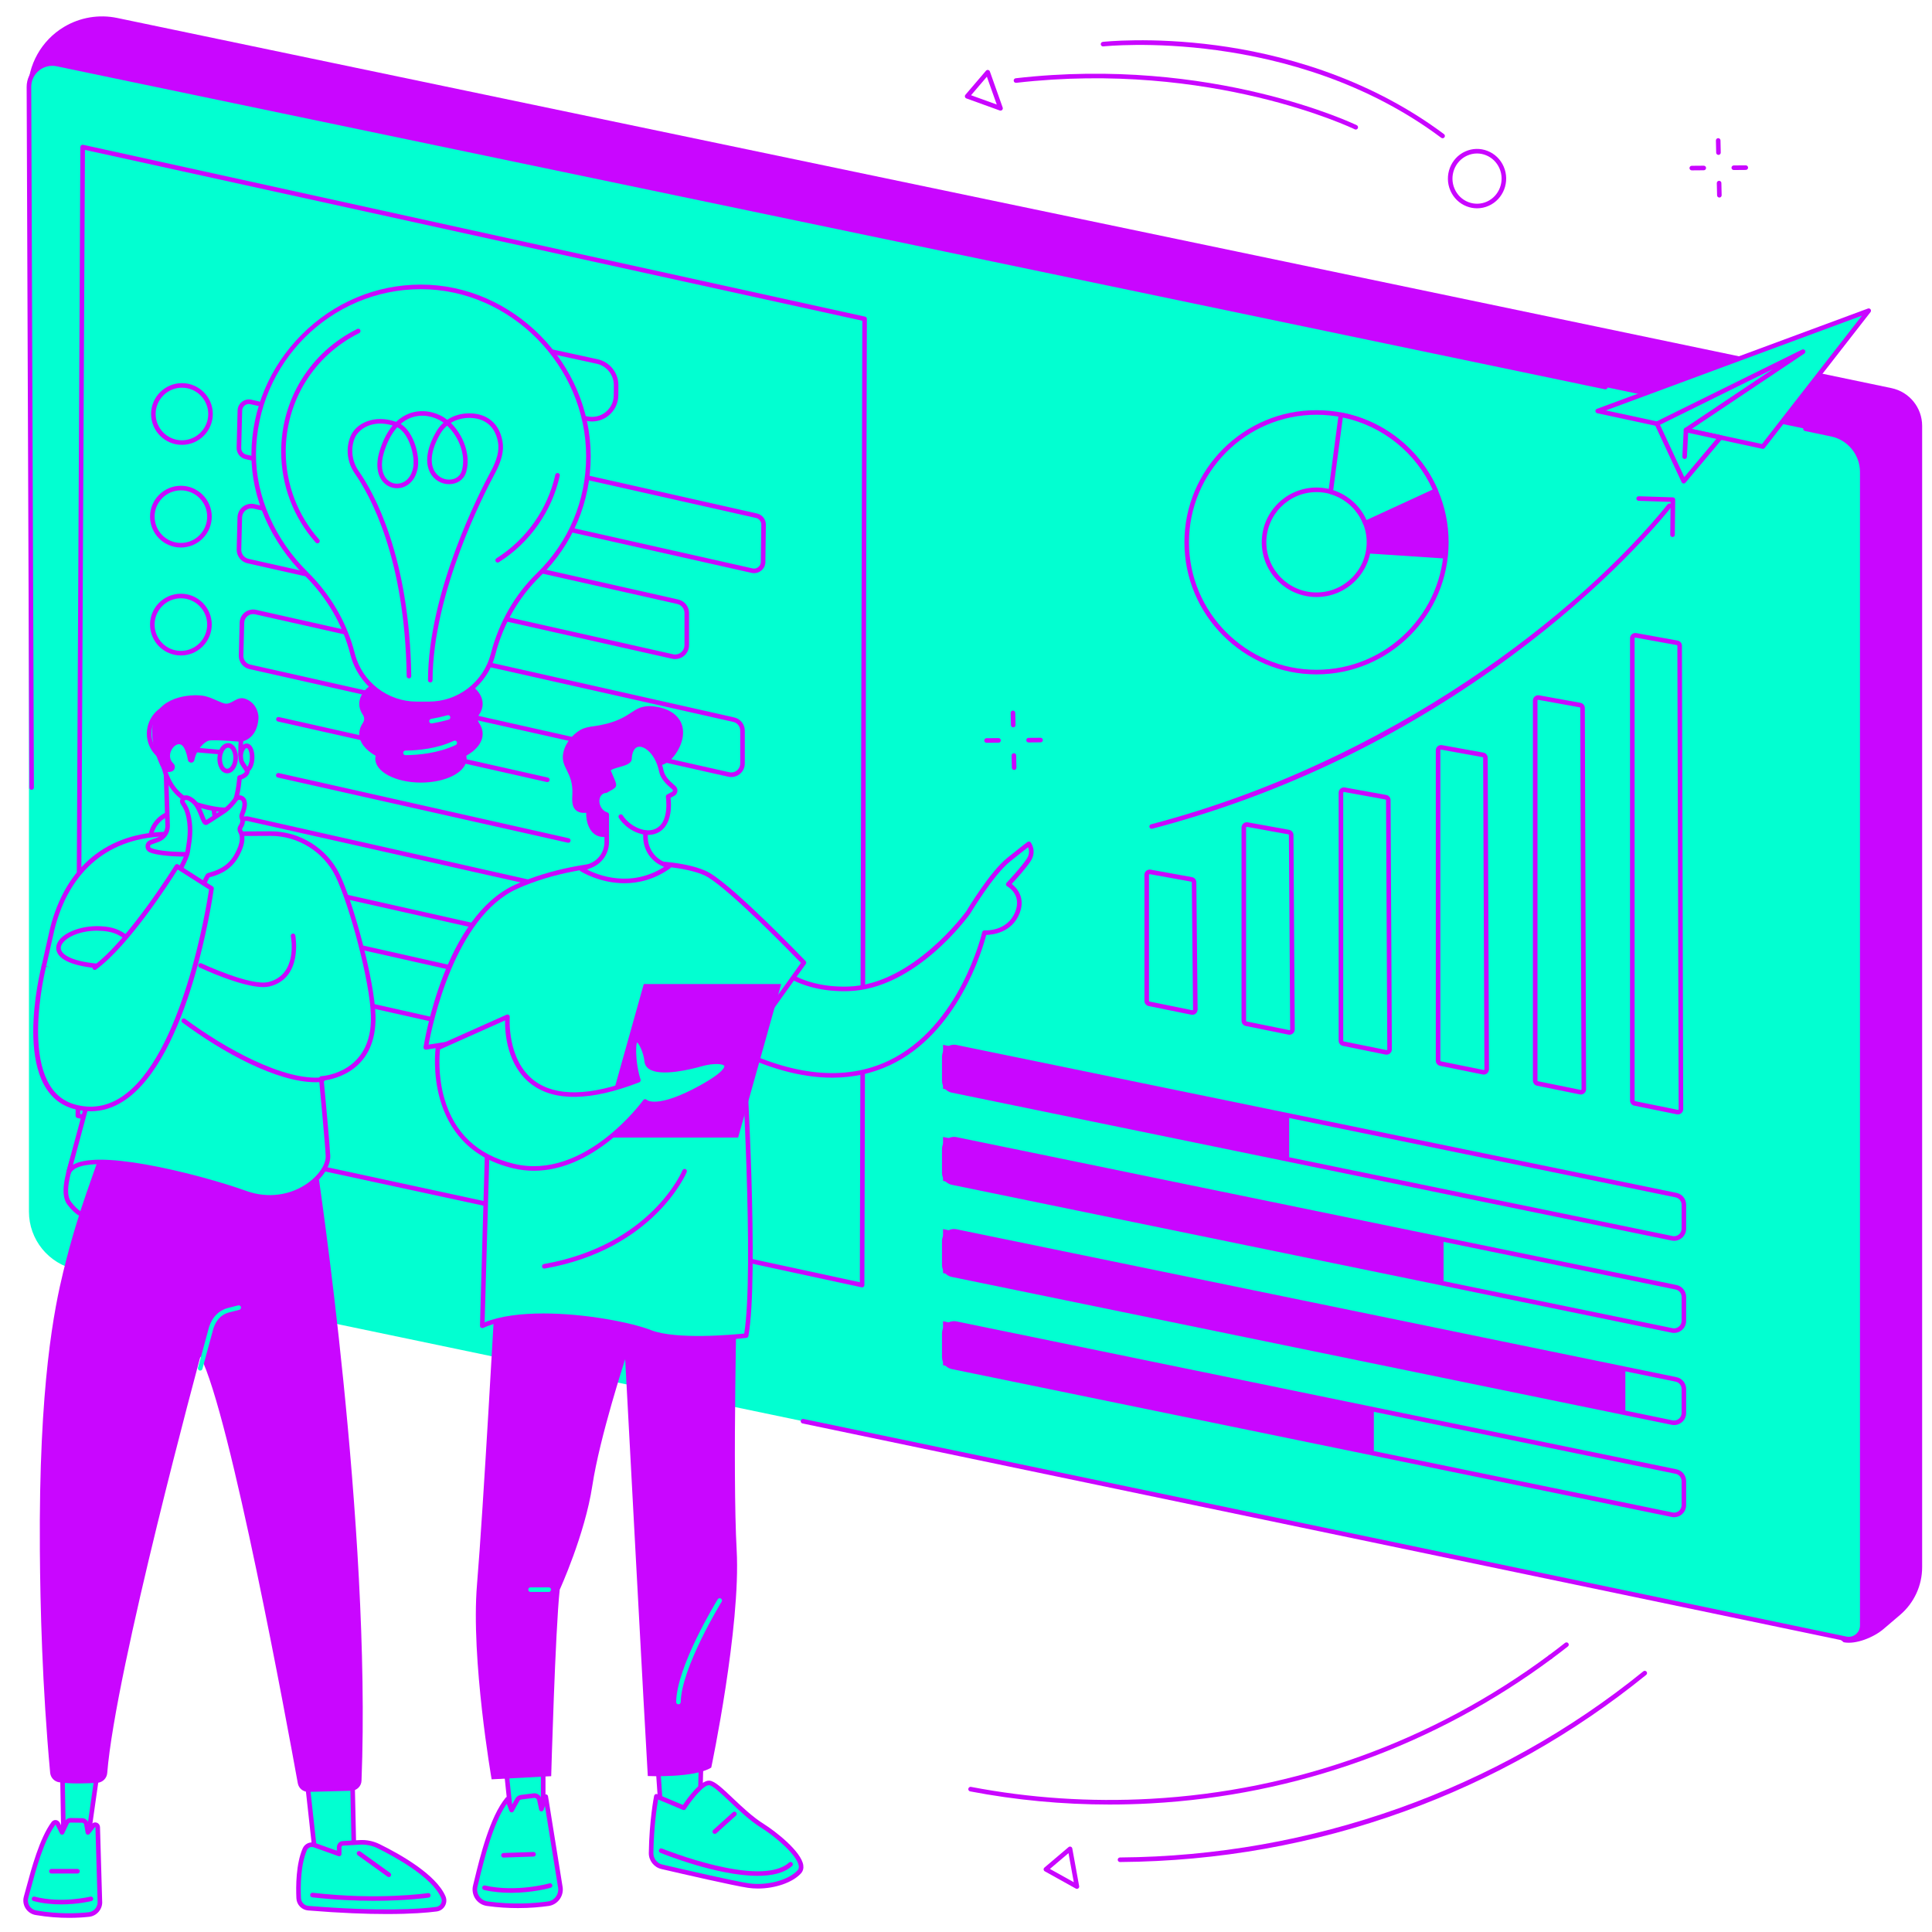 <svg xmlns="http://www.w3.org/2000/svg" xmlns:xlink="http://www.w3.org/1999/xlink" width="800" zoomAndPan="magnify" viewBox="0 0 600 600" height="800" preserveAspectRatio="xMidYMid meet" version="1.0"><defs><clipPath id="077923cc01"><path d="M 7 564 L 32 564 L 32 595.922 L 7 595.922 Z M 7 564 " clip-rule="nonzero"/></clipPath></defs><rect x="-60" width="720" fill="#ffffff" y="-60" height="720" fill-opacity="1"/><rect x="-60" width="720" fill="#ffffff" y="-60" height="720" fill-opacity="1"/><path fill="#c906ff" d="M 590.09 501.52 L 584.898 505.945 C 581.969 508.445 576.324 510.805 572.551 510.012 L 8.676 28.277 C 8.617 20.129 12.871 12.555 19.863 8.367 C 24.828 5.391 30.734 4.395 36.398 5.578 L 587.418 120.535 C 592.965 121.695 596.941 126.586 596.941 132.254 L 596.941 486.684 C 596.941 492.395 594.438 497.816 590.09 501.52 " fill-opacity="1" fill-rule="nonzero"/><path fill="#02ffd1" d="M 573.266 508.945 L 23.629 394.273 C 15.098 392.492 8.988 384.977 8.988 376.262 L 8.988 26.984 C 8.988 22.383 13.219 18.941 17.723 19.883 L 568.816 134.855 C 574.363 136.016 578.34 140.906 578.34 146.574 L 578.34 504.82 C 578.34 507.492 575.883 509.488 573.266 508.945 " fill-opacity="1" fill-rule="nonzero"/><path fill="#c906ff" d="M 574.141 509.746 C 573.801 509.746 573.457 509.711 573.125 509.641 L 249.227 442.066 C 248.84 441.988 248.598 441.609 248.676 441.223 C 248.754 440.84 249.133 440.59 249.516 440.672 L 573.418 508.25 C 574.453 508.465 575.516 508.203 576.34 507.535 C 577.16 506.871 577.633 505.879 577.633 504.82 L 577.633 146.57 C 577.633 141.266 573.867 136.633 568.676 135.547 L 560.555 133.852 C 560.164 133.773 559.922 133.398 560.004 133.016 C 560.078 132.629 560.457 132.379 560.844 132.465 L 568.965 134.16 C 574.812 135.379 579.059 140.598 579.059 146.57 L 579.059 504.82 C 579.059 506.309 578.391 507.703 577.238 508.641 C 576.348 509.363 575.258 509.746 574.141 509.746 " fill-opacity="1" fill-rule="nonzero"/><path fill="#c906ff" d="M 9.82 245.289 C 9.43 245.289 9.113 244.977 9.109 244.586 L 8.277 26.988 C 8.277 24.574 9.348 22.32 11.215 20.805 C 13.086 19.285 15.512 18.695 17.867 19.188 L 498.727 119.512 C 499.109 119.59 499.355 119.965 499.277 120.352 C 499.195 120.734 498.82 120.98 498.438 120.902 L 17.578 20.578 C 15.641 20.176 13.648 20.656 12.113 21.906 C 10.578 23.156 9.699 25.008 9.699 26.984 L 10.531 244.578 C 10.535 244.973 10.219 245.289 9.824 245.289 C 9.824 245.289 9.824 245.289 9.82 245.289 " fill-opacity="1" fill-rule="nonzero"/><path fill="#c906ff" d="M 292.867 410.32 L 292.867 423.973 L 426.66 451.051 L 426.66 437.391 L 292.867 410.32 " fill-opacity="1" fill-rule="nonzero"/><path fill="#c906ff" d="M 296.293 411.719 C 295.758 411.719 295.242 411.898 294.824 412.242 C 294.277 412.688 293.965 413.348 293.965 414.051 L 293.965 421.492 C 293.965 422.594 294.746 423.555 295.828 423.773 L 519.434 469.711 C 520.121 469.855 520.832 469.68 521.375 469.238 C 521.918 468.793 522.234 468.133 522.234 467.43 L 522.234 459.98 C 522.234 458.879 521.449 457.922 520.375 457.699 L 296.762 411.77 C 296.602 411.734 296.445 411.719 296.293 411.719 Z M 519.91 471.184 C 519.656 471.184 519.402 471.16 519.152 471.105 L 295.539 425.168 C 293.805 424.812 292.547 423.27 292.547 421.492 L 292.547 414.051 C 292.547 412.918 293.043 411.859 293.922 411.141 C 294.801 410.426 295.938 410.145 297.051 410.375 L 520.656 456.305 C 522.395 456.664 523.656 458.207 523.656 459.98 L 523.656 467.43 C 523.656 468.562 523.152 469.621 522.273 470.336 C 521.598 470.891 520.766 471.184 519.91 471.184 " fill-opacity="1" fill-rule="nonzero"/><path fill="#c906ff" d="M 292.867 381.707 L 292.867 395.359 L 504.766 438.68 L 504.766 425.02 L 292.867 381.707 " fill-opacity="1" fill-rule="nonzero"/><path fill="#c906ff" d="M 296.293 383.102 C 295.758 383.102 295.242 383.285 294.824 383.629 C 294.277 384.07 293.965 384.73 293.965 385.434 L 293.965 392.879 C 293.965 393.98 294.746 394.938 295.828 395.164 L 519.434 441.098 C 520.121 441.238 520.832 441.066 521.375 440.621 C 521.918 440.176 522.234 439.52 522.234 438.816 L 522.234 431.363 C 522.234 430.266 521.449 429.305 520.375 429.082 L 296.762 383.152 C 296.602 383.121 296.445 383.102 296.293 383.102 Z M 519.91 442.566 C 519.656 442.566 519.402 442.543 519.152 442.488 L 295.539 396.551 C 293.805 396.199 292.547 394.652 292.547 392.879 L 292.547 385.434 C 292.547 384.301 293.043 383.242 293.922 382.527 C 294.801 381.812 295.938 381.531 297.051 381.762 L 520.656 427.691 C 522.395 428.047 523.656 429.594 523.656 431.363 L 523.656 438.816 C 523.656 439.949 523.152 441.008 522.273 441.727 C 521.598 442.277 520.766 442.566 519.91 442.566 " fill-opacity="1" fill-rule="nonzero"/><path fill="#c906ff" d="M 292.867 353.09 L 292.867 366.742 L 448.312 398.465 L 448.312 384.805 L 292.867 353.09 " fill-opacity="1" fill-rule="nonzero"/><path fill="#c906ff" d="M 296.293 354.492 C 295.758 354.492 295.242 354.672 294.824 355.016 C 294.277 355.461 293.965 356.117 293.965 356.82 L 293.965 364.266 C 293.965 365.367 294.746 366.324 295.828 366.547 L 519.434 412.484 C 520.121 412.625 520.832 412.449 521.375 412.008 C 521.918 411.566 522.234 410.906 522.234 410.203 L 522.234 402.75 C 522.234 401.652 521.449 400.688 520.375 400.469 L 296.762 354.539 C 296.602 354.508 296.445 354.492 296.293 354.492 Z M 519.91 413.957 C 519.656 413.957 519.402 413.93 519.152 413.879 L 295.539 367.941 C 293.805 367.582 292.547 366.035 292.547 364.266 L 292.547 356.82 C 292.547 355.688 293.043 354.625 293.922 353.914 C 294.801 353.195 295.938 352.918 297.051 353.145 L 520.656 399.074 C 522.395 399.434 523.656 400.977 523.656 402.75 L 523.656 410.203 C 523.656 411.336 523.152 412.395 522.273 413.109 C 521.598 413.664 520.766 413.957 519.91 413.957 " fill-opacity="1" fill-rule="nonzero"/><path fill="#c906ff" d="M 292.867 324.477 L 292.867 338.129 L 400.363 359.797 L 400.363 346.137 L 292.867 324.477 " fill-opacity="1" fill-rule="nonzero"/><path fill="#c906ff" d="M 296.293 325.875 C 295.758 325.875 295.242 326.055 294.824 326.402 C 294.277 326.844 293.965 327.5 293.965 328.203 L 293.965 335.652 C 293.965 336.754 294.746 337.711 295.828 337.934 L 519.434 383.867 C 520.121 384.012 520.832 383.836 521.375 383.395 C 521.918 382.949 522.234 382.289 522.234 381.586 L 522.234 374.137 C 522.234 373.035 521.449 372.078 520.375 371.855 L 296.762 325.922 C 296.602 325.891 296.445 325.875 296.293 325.875 Z M 519.91 385.34 C 519.656 385.34 519.402 385.312 519.152 385.262 L 295.539 339.324 C 293.805 338.969 292.547 337.426 292.547 335.652 L 292.547 328.203 C 292.547 327.07 293.043 326.016 293.922 325.297 C 294.801 324.582 295.938 324.301 297.051 324.527 L 520.656 370.461 C 522.395 370.816 523.656 372.363 523.656 374.137 L 523.656 381.586 C 523.656 382.719 523.152 383.781 522.273 384.496 C 521.598 385.047 520.766 385.34 519.91 385.34 " fill-opacity="1" fill-rule="nonzero"/><path fill="#c906ff" d="M 507.859 198.004 C 507.793 198.004 507.742 198.035 507.719 198.055 C 507.688 198.082 507.637 198.137 507.637 198.227 L 507.637 341.762 C 507.637 341.867 507.711 341.957 507.82 341.98 L 521.051 344.668 C 521.141 344.688 521.211 344.645 521.238 344.621 C 521.27 344.598 521.316 344.543 521.316 344.449 L 520.922 200.555 C 520.922 200.445 520.848 200.355 520.738 200.336 L 507.898 198.008 C 507.883 198.008 507.871 198.004 507.859 198.004 Z M 521.098 346.094 C 520.988 346.094 520.883 346.086 520.77 346.062 L 507.535 343.375 C 506.77 343.219 506.219 342.543 506.219 341.762 L 506.219 198.227 C 506.219 197.738 506.43 197.277 506.805 196.965 C 507.184 196.652 507.668 196.52 508.152 196.609 L 520.992 198.934 C 521.773 199.074 522.344 199.758 522.344 200.551 L 522.742 344.445 C 522.746 344.941 522.527 345.406 522.141 345.719 C 521.84 345.965 521.477 346.094 521.098 346.094 " fill-opacity="1" fill-rule="nonzero"/><path fill="#c906ff" d="M 477.699 217.336 C 477.633 217.336 477.582 217.367 477.559 217.391 C 477.527 217.414 477.477 217.469 477.477 217.559 L 477.477 335.574 C 477.477 335.68 477.555 335.773 477.66 335.793 L 490.895 338.484 C 490.98 338.496 491.047 338.457 491.078 338.43 C 491.105 338.41 491.16 338.352 491.16 338.262 L 490.766 219.883 C 490.766 219.777 490.684 219.688 490.582 219.664 L 477.742 217.34 C 477.723 217.336 477.715 217.336 477.699 217.336 Z M 490.938 339.906 C 490.828 339.906 490.719 339.895 490.609 339.875 L 477.375 337.188 C 476.609 337.031 476.055 336.352 476.055 335.574 L 476.055 217.559 C 476.055 217.07 476.27 216.613 476.648 216.297 C 477.02 215.984 477.512 215.855 477.996 215.941 L 490.832 218.266 C 491.613 218.41 492.18 219.086 492.184 219.879 L 492.582 338.258 C 492.586 338.754 492.367 339.219 491.98 339.531 C 491.684 339.777 491.316 339.906 490.938 339.906 " fill-opacity="1" fill-rule="nonzero"/><path fill="#c906ff" d="M 447.539 232.805 C 447.473 232.805 447.422 232.836 447.395 232.859 C 447.367 232.883 447.316 232.938 447.316 233.027 L 447.316 329.391 C 447.316 329.492 447.395 329.582 447.496 329.605 L 460.73 332.293 C 460.82 332.312 460.887 332.273 460.914 332.246 C 460.949 332.223 460.996 332.168 460.996 332.078 L 460.602 235.355 C 460.602 235.242 460.523 235.152 460.418 235.133 L 447.578 232.809 C 447.566 232.805 447.551 232.805 447.539 232.805 Z M 460.777 333.719 C 460.668 333.719 460.559 333.711 460.449 333.684 L 447.211 331 C 446.445 330.84 445.898 330.164 445.898 329.391 L 445.898 233.027 C 445.898 232.535 446.109 232.078 446.484 231.766 C 446.863 231.453 447.348 231.32 447.832 231.41 L 460.672 233.73 C 461.453 233.875 462.02 234.551 462.023 235.348 L 462.422 332.07 C 462.422 332.566 462.203 333.031 461.82 333.348 C 461.52 333.59 461.156 333.719 460.777 333.719 " fill-opacity="1" fill-rule="nonzero"/><path fill="#c906ff" d="M 417.375 245.953 C 417.309 245.953 417.258 245.988 417.23 246.004 C 417.203 246.031 417.152 246.086 417.152 246.176 L 417.152 323.199 C 417.152 323.309 417.23 323.398 417.332 323.418 L 430.562 326.109 C 430.652 326.129 430.723 326.086 430.75 326.062 C 430.781 326.039 430.832 325.98 430.832 325.891 L 430.441 248.504 C 430.438 248.395 430.359 248.305 430.254 248.285 L 417.414 245.957 C 417.398 245.957 417.387 245.953 417.375 245.953 Z M 430.609 327.531 C 430.5 327.531 430.391 327.523 430.281 327.504 L 417.047 324.812 C 416.281 324.66 415.73 323.98 415.73 323.199 L 415.73 246.176 C 415.73 245.688 415.941 245.227 416.32 244.918 C 416.695 244.602 417.188 244.473 417.668 244.559 L 430.512 246.887 C 431.285 247.027 431.855 247.703 431.859 248.496 L 432.254 325.883 C 432.258 326.383 432.035 326.848 431.652 327.16 C 431.355 327.406 430.988 327.531 430.609 327.531 " fill-opacity="1" fill-rule="nonzero"/><path fill="#c906ff" d="M 387.215 256.781 C 387.145 256.781 387.098 256.812 387.074 256.832 C 387.043 256.855 386.992 256.914 386.992 257.004 L 386.992 317.016 C 386.992 317.121 387.07 317.211 387.172 317.234 L 400.406 319.918 C 400.492 319.938 400.559 319.898 400.59 319.871 C 400.621 319.848 400.668 319.793 400.668 319.703 L 400.281 259.328 C 400.281 259.219 400.203 259.133 400.098 259.109 L 387.258 256.785 C 387.238 256.781 387.227 256.781 387.215 256.781 Z M 400.449 321.348 C 400.34 321.348 400.23 321.336 400.121 321.312 L 386.887 318.629 C 386.125 318.473 385.57 317.793 385.57 317.016 L 385.57 257.004 C 385.57 256.512 385.785 256.055 386.164 255.738 C 386.535 255.426 387.027 255.297 387.508 255.383 L 400.352 257.711 C 401.129 257.852 401.695 258.527 401.703 259.316 L 402.094 319.691 C 402.098 320.188 401.879 320.656 401.492 320.969 C 401.195 321.215 400.828 321.348 400.449 321.348 " fill-opacity="1" fill-rule="nonzero"/><path fill="#c906ff" d="M 357.051 271.473 C 356.984 271.473 356.938 271.504 356.91 271.527 C 356.883 271.551 356.832 271.605 356.832 271.695 L 356.832 310.828 C 356.832 310.93 356.906 311.023 357.012 311.043 L 370.238 313.73 C 370.328 313.754 370.395 313.711 370.426 313.684 C 370.457 313.66 370.508 313.602 370.508 313.512 L 370.121 274.023 C 370.121 273.914 370.043 273.82 369.938 273.805 L 357.094 271.477 C 357.078 271.477 357.066 271.473 357.051 271.473 Z M 370.285 315.16 C 370.176 315.16 370.066 315.148 369.957 315.125 L 356.727 312.438 C 355.965 312.285 355.41 311.605 355.41 310.828 L 355.41 271.695 C 355.41 271.211 355.625 270.746 356 270.434 C 356.375 270.121 356.863 269.992 357.348 270.078 L 370.191 272.406 C 370.969 272.543 371.535 273.219 371.543 274.012 L 371.93 313.496 C 371.93 313.996 371.715 314.465 371.332 314.781 C 371.031 315.027 370.664 315.16 370.285 315.16 " fill-opacity="1" fill-rule="nonzero"/><path fill="#c906ff" d="M 357.648 257.391 C 357.332 257.391 357.047 257.184 356.965 256.863 C 356.863 256.484 357.09 256.09 357.469 255.996 C 432.473 236.332 490.773 190.18 517.91 156.633 C 518.156 156.332 518.605 156.281 518.914 156.527 C 519.219 156.777 519.262 157.223 519.02 157.527 C 512.645 165.406 494.473 186.09 463.363 208.043 C 430.945 230.91 395.445 247.508 357.832 257.367 C 357.77 257.383 357.711 257.391 357.648 257.391 " fill-opacity="1" fill-rule="nonzero"/><path fill="#c906ff" d="M 519.422 166.777 C 519.418 166.777 519.418 166.777 519.414 166.777 C 519.02 166.773 518.703 166.453 518.711 166.062 L 518.816 155.863 L 508.887 155.535 C 508.492 155.52 508.184 155.191 508.195 154.797 C 508.211 154.406 508.562 154.105 508.934 154.113 L 519.562 154.461 C 519.945 154.477 520.254 154.793 520.25 155.184 L 520.129 166.078 C 520.125 166.465 519.809 166.777 519.422 166.777 " fill-opacity="1" fill-rule="nonzero"/><path fill="#02ffd1" d="M 408.855 184.699 C 399.859 184.699 392.562 177.406 392.562 168.406 C 392.562 159.41 399.859 152.113 408.855 152.113 C 417.855 152.113 425.148 159.41 425.148 168.406 C 425.148 177.406 417.855 184.699 408.855 184.699 Z M 408.855 128.094 C 386.59 128.094 368.543 146.141 368.543 168.406 C 368.543 190.668 386.59 208.719 408.855 208.719 C 431.117 208.719 449.168 190.668 449.168 168.406 C 449.168 146.141 431.117 128.094 408.855 128.094 " fill-opacity="1" fill-rule="nonzero"/><path fill="#c906ff" d="M 408.855 152.828 C 400.266 152.828 393.273 159.816 393.273 168.41 C 393.273 177 400.266 183.992 408.855 183.992 C 417.449 183.992 424.434 177 424.434 168.41 C 424.434 159.816 417.449 152.828 408.855 152.828 Z M 408.855 185.41 C 399.477 185.41 391.852 177.785 391.852 168.41 C 391.852 159.031 399.477 151.406 408.855 151.406 C 418.23 151.406 425.859 159.031 425.859 168.41 C 425.859 177.785 418.23 185.41 408.855 185.41 Z M 408.855 128.805 C 387.016 128.805 369.25 146.57 369.25 168.41 C 369.25 190.246 387.016 208.008 408.855 208.008 C 430.691 208.008 448.457 190.246 448.457 168.41 C 448.457 146.57 430.691 128.805 408.855 128.805 Z M 408.855 209.434 C 386.234 209.434 367.832 191.031 367.832 168.41 C 367.832 145.785 386.234 127.383 408.855 127.383 C 431.473 127.383 449.879 145.785 449.879 168.41 C 449.879 191.031 431.473 209.434 408.855 209.434 " fill-opacity="1" fill-rule="nonzero"/><path fill="#02ffd1" d="M 416.426 128.812 L 413.254 152.734 C 418.184 154.117 422.16 157.75 424.012 162.461 L 445.855 152.391 C 440.629 140.328 429.672 131.332 416.426 128.812 " fill-opacity="1" fill-rule="nonzero"/><path fill="#c906ff" d="M 414.043 152.227 C 418.625 153.699 422.422 157.102 424.383 161.508 L 444.926 152.039 C 439.695 140.543 429.355 132.246 417.031 129.66 Z M 424.016 163.168 C 423.922 163.168 423.832 163.156 423.75 163.121 C 423.566 163.047 423.422 162.902 423.348 162.723 C 421.578 158.199 417.73 154.727 413.066 153.418 C 412.723 153.32 412.508 152.988 412.555 152.637 L 415.723 128.719 C 415.746 128.527 415.852 128.348 416.008 128.238 C 416.168 128.121 416.367 128.078 416.559 128.113 C 429.898 130.648 441.098 139.617 446.508 152.109 C 446.66 152.461 446.504 152.875 446.152 153.039 L 424.309 163.105 C 424.215 163.148 424.117 163.168 424.016 163.168 " fill-opacity="1" fill-rule="nonzero"/><path fill="#c906ff" d="M 424.012 162.465 C 424.734 164.309 425.145 166.309 425.145 168.41 C 425.145 169.598 425.008 170.754 424.77 171.867 L 448.84 173.465 C 449.047 171.809 449.164 170.121 449.164 168.41 C 449.164 162.531 447.891 156.945 445.633 151.91 L 424.012 162.465 " fill-opacity="1" fill-rule="nonzero"/><path fill="#02ffd1" d="M 496.18 127.637 L 547.48 138.691 L 580.34 96.488 L 496.18 127.637 " fill-opacity="1" fill-rule="nonzero"/><path fill="#c906ff" d="M 498.715 127.457 L 547.191 137.898 L 578.246 98.02 Z M 547.484 139.402 C 547.434 139.402 547.383 139.395 547.332 139.387 L 496.031 128.328 C 495.723 128.262 495.492 128 495.473 127.688 C 495.445 127.371 495.637 127.078 495.938 126.969 L 580.098 95.82 C 580.391 95.711 580.73 95.809 580.914 96.066 C 581.102 96.32 581.098 96.672 580.902 96.926 L 548.043 139.125 C 547.906 139.301 547.699 139.402 547.484 139.402 " fill-opacity="1" fill-rule="nonzero"/><path fill="#02ffd1" d="M 522.895 149.449 L 514.578 131.605 L 559.957 109.207 L 523.598 133.547 L 534.32 135.855 L 522.895 149.449 " fill-opacity="1" fill-rule="nonzero"/><path fill="#c906ff" d="M 515.52 131.93 L 523.066 148.137 L 533.02 136.301 L 523.445 134.238 C 523.168 134.18 522.953 133.957 522.898 133.68 C 522.848 133.398 522.965 133.113 523.203 132.953 L 550.582 114.625 Z M 522.898 150.16 C 522.867 150.16 522.832 150.156 522.805 150.152 C 522.562 150.121 522.352 149.969 522.25 149.75 L 513.938 131.902 C 513.773 131.551 513.922 131.137 514.266 130.965 L 559.645 108.566 C 559.984 108.402 560.391 108.523 560.574 108.852 C 560.762 109.176 560.664 109.59 560.355 109.797 L 525.387 133.203 L 534.469 135.16 C 534.715 135.215 534.91 135.387 534.992 135.625 C 535.074 135.863 535.023 136.121 534.863 136.312 L 523.441 149.902 C 523.305 150.066 523.105 150.16 522.898 150.16 " fill-opacity="1" fill-rule="nonzero"/><path fill="#c906ff" d="M 523.184 142.543 C 523.168 142.543 523.156 142.539 523.145 142.539 C 522.754 142.52 522.457 142.188 522.473 141.793 L 522.891 133.508 C 522.906 133.117 523.25 132.816 523.633 132.832 C 524.023 132.852 524.328 133.188 524.309 133.582 L 523.891 141.863 C 523.871 142.25 523.562 142.543 523.184 142.543 " fill-opacity="1" fill-rule="nonzero"/><path fill="#c906ff" d="M 24.902 345.934 L 267.027 398.215 L 267.793 99.602 L 26.379 46.551 Z M 267.738 399.805 C 267.684 399.805 267.637 399.801 267.586 399.789 L 24.039 347.203 C 23.711 347.129 23.477 346.84 23.477 346.5 L 24.961 45.66 C 24.961 45.449 25.062 45.246 25.227 45.109 C 25.395 44.98 25.613 44.926 25.824 44.969 L 268.66 98.336 C 268.988 98.406 269.219 98.695 269.219 99.031 L 268.445 399.094 C 268.445 399.312 268.348 399.516 268.184 399.648 C 268.055 399.75 267.898 399.805 267.738 399.805 " fill-opacity="1" fill-rule="nonzero"/><path fill="#c906ff" d="M 56.504 120.402 C 52.004 120.402 48.344 124.066 48.344 128.566 C 48.344 133.07 52.004 136.734 56.504 136.734 C 61.008 136.734 64.668 133.07 64.668 128.566 C 64.668 124.066 61.008 120.402 56.504 120.402 Z M 56.504 138.152 C 51.219 138.152 46.922 133.852 46.922 128.566 C 46.922 123.285 51.219 118.984 56.504 118.984 C 61.789 118.984 66.09 123.285 66.09 128.566 C 66.09 133.852 61.789 138.152 56.504 138.152 " fill-opacity="1" fill-rule="nonzero"/><path fill="#c906ff" d="M 56.176 152.285 C 51.676 152.285 48.016 155.949 48.016 160.445 C 48.016 164.949 51.676 168.613 56.176 168.613 C 60.68 168.613 64.34 164.949 64.34 160.445 C 64.34 155.949 60.68 152.285 56.176 152.285 Z M 56.176 170.035 C 50.891 170.035 46.594 165.734 46.594 160.445 C 46.594 155.164 50.891 150.863 56.176 150.863 C 61.465 150.863 65.762 155.164 65.762 160.445 C 65.762 165.734 61.465 170.035 56.176 170.035 " fill-opacity="1" fill-rule="nonzero"/><path fill="#c906ff" d="M 56.176 185.809 C 51.676 185.809 48.016 189.473 48.016 193.973 C 48.016 198.477 51.676 202.137 56.176 202.137 C 60.68 202.137 64.34 198.477 64.34 193.973 C 64.34 189.473 60.68 185.809 56.176 185.809 Z M 56.176 203.559 C 50.891 203.559 46.594 199.258 46.594 193.973 C 46.594 188.688 50.891 184.387 56.176 184.387 C 61.461 184.387 65.762 188.688 65.762 193.973 C 65.762 199.258 61.461 203.559 56.176 203.559 " fill-opacity="1" fill-rule="nonzero"/><path fill="#c906ff" d="M 55.191 219.664 C 50.691 219.664 47.031 223.324 47.031 227.828 C 47.031 232.328 50.691 235.988 55.191 235.988 C 59.695 235.988 63.355 232.328 63.355 227.828 C 63.355 223.324 59.695 219.664 55.191 219.664 Z M 55.191 237.41 C 49.906 237.41 45.605 233.113 45.605 227.828 C 45.605 222.543 49.906 218.238 55.191 218.238 C 60.477 218.238 64.777 222.543 64.777 227.828 C 64.777 233.113 60.477 237.41 55.191 237.41 " fill-opacity="1" fill-rule="nonzero"/><path fill="#c906ff" d="M 55.523 252.859 C 51.023 252.859 47.359 256.52 47.359 261.023 C 47.359 265.523 51.023 269.188 55.523 269.188 C 60.023 269.188 63.688 265.523 63.688 261.023 C 63.688 256.52 60.023 252.859 55.523 252.859 Z M 55.523 270.609 C 50.238 270.609 45.938 266.309 45.938 261.023 C 45.938 255.734 50.238 251.438 55.523 251.438 C 60.809 251.438 65.109 255.734 65.109 261.023 C 65.109 266.309 60.809 270.609 55.523 270.609 " fill-opacity="1" fill-rule="nonzero"/><path fill="#02ffd1" d="M 64.398 290.824 C 64.398 295.727 60.422 299.699 55.523 299.699 C 50.621 299.699 46.648 295.727 46.648 290.824 C 46.648 285.922 50.621 281.949 55.523 281.949 C 60.422 281.949 64.398 285.922 64.398 290.824 " fill-opacity="1" fill-rule="nonzero"/><path fill="#c906ff" d="M 77.297 125.469 C 76.836 125.469 76.383 125.621 76.012 125.91 C 75.516 126.301 75.223 126.879 75.207 127.508 L 74.914 139.105 C 74.887 140.102 75.574 140.98 76.547 141.199 L 233.73 176.527 C 234.348 176.668 234.988 176.52 235.484 176.125 C 235.98 175.734 236.27 175.148 236.277 174.516 L 236.426 162.93 C 236.438 161.949 235.75 161.078 234.793 160.863 L 77.758 125.52 C 77.605 125.484 77.449 125.469 77.297 125.469 Z M 234.195 178 C 233.934 178 233.676 177.973 233.418 177.914 L 76.234 142.586 C 74.602 142.219 73.449 140.742 73.492 139.07 L 73.785 127.473 C 73.812 126.418 74.305 125.438 75.137 124.789 C 75.969 124.141 77.039 123.902 78.07 124.133 L 235.105 159.477 C 236.715 159.84 237.871 161.301 237.848 162.949 L 237.699 174.535 C 237.688 175.598 237.203 176.586 236.367 177.242 C 235.738 177.742 234.973 178 234.195 178 " fill-opacity="1" fill-rule="nonzero"/><path fill="#c906ff" d="M 76.52 254.938 C 76.086 254.938 75.66 255.082 75.312 255.355 C 74.844 255.715 74.57 256.266 74.555 256.859 L 74.254 268.703 C 74.23 269.637 74.875 270.465 75.793 270.672 L 233.219 306.059 C 233.805 306.188 234.402 306.055 234.871 305.68 C 235.34 305.309 235.613 304.754 235.621 304.16 L 235.77 292.332 C 235.781 291.406 235.137 290.586 234.23 290.383 L 76.957 254.984 C 76.812 254.953 76.664 254.938 76.52 254.938 Z M 233.652 307.527 C 233.406 307.527 233.152 307.5 232.906 307.445 L 75.48 272.059 C 73.906 271.707 72.789 270.277 72.832 268.664 L 73.133 256.824 C 73.156 255.805 73.633 254.859 74.438 254.23 C 75.242 253.605 76.273 253.375 77.27 253.598 L 234.547 288.996 C 236.098 289.348 237.215 290.758 237.191 292.348 L 237.043 304.176 C 237.031 305.207 236.559 306.16 235.75 306.797 C 235.145 307.277 234.41 307.527 233.652 307.527 " fill-opacity="1" fill-rule="nonzero"/><path fill="#c906ff" d="M 78.07 157.879 C 77.434 157.879 76.809 158.09 76.293 158.488 C 75.609 159.023 75.203 159.828 75.18 160.699 L 74.93 170.656 C 74.895 172.035 75.844 173.254 77.188 173.555 L 209.039 203.188 C 209.898 203.383 210.793 203.176 211.48 202.625 C 212.172 202.07 212.57 201.25 212.57 200.367 L 212.57 190.391 C 212.57 189.027 211.641 187.867 210.309 187.566 L 78.711 157.949 C 78.5 157.902 78.285 157.879 78.07 157.879 Z M 209.68 204.684 C 209.363 204.684 209.043 204.648 208.727 204.578 L 76.875 174.941 C 74.871 174.492 73.453 172.676 73.508 170.621 L 73.758 160.664 C 73.793 159.363 74.398 158.164 75.422 157.367 C 76.445 156.57 77.758 156.273 79.023 156.562 L 210.621 186.18 C 212.605 186.625 213.992 188.359 213.992 190.391 L 213.992 200.367 C 213.992 201.684 213.402 202.91 212.371 203.738 C 211.594 204.355 210.648 204.684 209.68 204.684 " fill-opacity="1" fill-rule="nonzero"/><path fill="#c906ff" d="M 176.5 261.734 C 176.449 261.734 176.395 261.727 176.344 261.715 L 86.273 241.473 C 85.891 241.387 85.648 241.004 85.734 240.621 C 85.82 240.238 86.199 240 86.586 240.086 L 176.656 260.328 C 177.035 260.414 177.277 260.797 177.191 261.18 C 177.117 261.508 176.824 261.734 176.5 261.734 " fill-opacity="1" fill-rule="nonzero"/><path fill="#c906ff" d="M 169.984 242.891 C 169.934 242.891 169.879 242.883 169.828 242.875 L 86.309 224.074 C 85.926 223.988 85.688 223.609 85.773 223.227 C 85.859 222.84 86.238 222.602 86.621 222.688 L 170.141 241.484 C 170.523 241.57 170.762 241.949 170.676 242.336 C 170.602 242.664 170.309 242.891 169.984 242.891 " fill-opacity="1" fill-rule="nonzero"/><path fill="#c906ff" d="M 77.602 287.254 C 77.07 287.254 76.555 287.426 76.125 287.762 C 75.555 288.207 75.215 288.875 75.199 289.598 L 74.922 300.555 C 74.891 301.695 75.68 302.711 76.797 302.961 L 215.988 334.25 C 216.703 334.41 217.445 334.238 218.023 333.777 C 218.594 333.32 218.926 332.633 218.926 331.898 L 218.926 320.926 C 218.926 319.793 218.152 318.828 217.047 318.574 L 78.133 287.312 C 77.957 287.273 77.777 287.254 77.602 287.254 Z M 216.523 335.73 C 216.242 335.73 215.961 335.695 215.676 335.637 L 76.488 304.348 C 74.707 303.953 73.453 302.34 73.5 300.516 L 73.773 289.562 C 73.805 288.414 74.344 287.348 75.25 286.641 C 76.16 285.934 77.32 285.672 78.445 285.922 L 217.359 317.188 C 219.117 317.586 220.348 319.121 220.348 320.926 L 220.348 331.898 C 220.348 333.066 219.824 334.156 218.91 334.887 C 218.223 335.438 217.383 335.73 216.523 335.73 " fill-opacity="1" fill-rule="nonzero"/><path fill="#c906ff" d="M 78.613 190.711 C 78 190.711 77.402 190.914 76.91 191.301 C 76.254 191.812 75.863 192.582 75.844 193.414 L 75.586 203.621 C 75.551 204.941 76.461 206.109 77.75 206.398 L 226.5 239.832 C 227.324 240.02 228.18 239.82 228.84 239.293 C 229.5 238.762 229.883 237.973 229.883 237.125 L 229.883 226.906 C 229.883 225.602 228.992 224.488 227.719 224.199 L 79.227 190.781 C 79.023 190.734 78.816 190.711 78.613 190.711 Z M 227.113 241.32 C 226.809 241.32 226.496 241.289 226.188 241.219 L 77.438 207.785 C 75.492 207.348 74.113 205.582 74.164 203.586 L 74.422 193.379 C 74.453 192.117 75.043 190.953 76.035 190.176 C 77.031 189.402 78.309 189.117 79.539 189.391 L 228.031 222.812 C 229.957 223.246 231.305 224.934 231.305 226.906 L 231.305 237.125 C 231.305 238.406 230.73 239.602 229.73 240.402 C 228.977 241.004 228.055 241.32 227.113 241.32 " fill-opacity="1" fill-rule="nonzero"/><path fill="#c906ff" d="M 111.168 96.992 C 109.652 96.992 108.172 97.504 106.961 98.473 C 105.363 99.75 104.438 101.648 104.418 103.695 L 104.383 107.129 C 104.355 110.328 106.605 113.133 109.734 113.805 L 182.434 129.32 C 184.43 129.746 186.492 129.258 188.082 127.977 C 189.672 126.695 190.594 124.793 190.605 122.746 L 190.625 119.609 C 190.645 116.43 188.406 113.637 185.301 112.961 L 112.613 97.148 C 112.133 97.047 111.648 96.992 111.168 96.992 Z M 183.855 130.891 C 183.285 130.891 182.707 130.832 182.137 130.711 L 109.438 115.195 C 105.648 114.387 102.926 110.988 102.961 107.113 L 102.996 103.68 C 103.02 101.207 104.141 98.906 106.074 97.363 C 108.008 95.816 110.5 95.234 112.918 95.762 L 185.602 111.57 C 189.359 112.387 192.07 115.77 192.047 119.613 L 192.027 122.758 C 192.012 125.23 190.898 127.535 188.973 129.086 C 187.504 130.27 185.703 130.891 183.855 130.891 " fill-opacity="1" fill-rule="nonzero"/><path fill="#02ffd1" d="M 157.191 549.676 L 158.738 564.406 L 168.699 565.574 L 168.699 548.109 L 157.191 549.676 " fill-opacity="1" fill-rule="nonzero"/><path fill="#c906ff" d="M 159.387 563.77 L 167.988 564.773 L 167.988 548.926 L 157.973 550.289 Z M 168.699 566.285 C 168.672 566.285 168.645 566.285 168.617 566.281 L 158.656 565.113 C 158.324 565.074 158.066 564.812 158.031 564.48 L 156.484 549.75 C 156.445 549.371 156.715 549.023 157.098 548.973 L 168.602 547.406 C 168.805 547.379 169.012 547.441 169.168 547.574 C 169.32 547.707 169.41 547.906 169.41 548.109 L 169.41 565.574 C 169.41 565.777 169.324 565.973 169.172 566.105 C 169.039 566.227 168.871 566.285 168.699 566.285 " fill-opacity="1" fill-rule="nonzero"/><path fill="#02ffd1" d="M 170.266 591.215 C 166.117 591.801 159.309 592.316 151.32 591.211 C 148.699 590.848 146.965 588.305 147.598 585.742 C 149.355 578.59 152.387 565.023 157.59 558.738 L 158.883 562.148 L 160.668 558.938 C 160.914 558.5 161.352 558.203 161.852 558.137 L 165.762 557.641 C 166.578 557.539 167.336 558.078 167.508 558.887 L 168.129 561.844 L 169.492 557.961 L 174.039 586.234 C 174.359 588.648 172.68 590.879 170.266 591.215 " fill-opacity="1" fill-rule="nonzero"/><path fill="#c906ff" d="M 157.379 560.184 C 153.074 566.238 150.336 577.492 148.664 584.371 L 148.289 585.91 C 148.031 586.949 148.223 588.008 148.82 588.895 C 149.418 589.77 150.363 590.359 151.418 590.508 C 159.258 591.59 165.941 591.109 170.168 590.512 C 172.18 590.227 173.602 588.352 173.336 586.324 L 169.234 560.84 L 168.801 562.078 C 168.695 562.379 168.41 562.574 168.082 562.551 C 167.762 562.531 167.496 562.301 167.434 561.992 L 166.809 559.031 C 166.719 558.594 166.301 558.289 165.852 558.348 L 161.941 558.844 C 161.668 558.879 161.422 559.043 161.289 559.281 L 159.504 562.492 C 159.371 562.734 159.105 562.875 158.832 562.859 C 158.555 562.836 158.316 562.66 158.219 562.398 Z M 160.852 592.574 C 157.934 592.574 154.688 592.395 151.223 591.914 C 149.77 591.715 148.465 590.902 147.645 589.695 C 146.828 588.484 146.559 586.984 146.906 585.57 L 147.281 584.031 C 149.082 576.641 152.09 564.273 157.043 558.285 C 157.203 558.09 157.457 557.996 157.707 558.039 C 157.957 558.078 158.164 558.25 158.254 558.488 L 159.004 560.465 L 160.047 558.594 C 160.398 557.957 161.043 557.523 161.762 557.43 L 165.672 556.938 C 166.844 556.785 167.957 557.578 168.203 558.738 L 168.301 559.207 L 168.82 557.727 C 168.93 557.418 169.234 557.227 169.555 557.25 C 169.879 557.277 170.145 557.523 170.195 557.848 L 174.742 586.121 C 175.113 588.934 173.148 591.527 170.367 591.922 C 167.918 592.266 164.668 592.574 160.852 592.574 " fill-opacity="1" fill-rule="nonzero"/><path fill="#c906ff" d="M 158.73 587.836 C 156.066 587.836 153.18 587.598 150.305 586.945 C 149.922 586.855 149.684 586.477 149.77 586.094 C 149.859 585.707 150.238 585.469 150.621 585.559 C 160.352 587.773 170.527 584.926 170.629 584.895 C 171.004 584.785 171.398 585.004 171.508 585.383 C 171.617 585.762 171.398 586.152 171.02 586.262 C 170.715 586.352 165.41 587.836 158.73 587.836 " fill-opacity="1" fill-rule="nonzero"/><path fill="#c906ff" d="M 156.352 576.883 C 155.969 576.883 155.652 576.578 155.641 576.195 C 155.629 575.801 155.938 575.473 156.328 575.461 L 165.664 575.152 C 166.043 575.145 166.383 575.445 166.398 575.84 C 166.41 576.23 166.102 576.559 165.711 576.574 L 156.375 576.883 C 156.367 576.883 156.359 576.883 156.352 576.883 " fill-opacity="1" fill-rule="nonzero"/><path fill="#02ffd1" d="M 203.844 541.836 L 205.336 563.328 L 217.316 563.328 L 217.875 541.836 L 203.844 541.836 " fill-opacity="1" fill-rule="nonzero"/><path fill="#c906ff" d="M 205.996 562.621 L 216.625 562.621 L 217.148 542.547 L 204.605 542.547 Z M 217.316 564.043 L 205.336 564.043 C 204.961 564.043 204.652 563.754 204.625 563.379 L 203.133 541.883 C 203.117 541.688 203.188 541.492 203.32 541.352 C 203.457 541.207 203.645 541.121 203.844 541.121 L 217.875 541.121 C 218.066 541.121 218.254 541.199 218.387 541.34 C 218.52 541.477 218.594 541.66 218.586 541.855 L 218.027 563.348 C 218.02 563.734 217.703 564.043 217.316 564.043 " fill-opacity="1" fill-rule="nonzero"/><path fill="#02ffd1" d="M 202.203 575.465 C 202.172 577.5 203.562 579.285 205.543 579.746 C 212.434 581.348 227.953 584.918 232.379 585.578 C 238.125 586.434 245.188 584.672 248.223 581.312 C 251.258 577.949 241.426 569.926 236.758 567.008 C 229.824 562.672 223.164 554.098 220.371 553.711 C 217.578 553.324 212.363 561.43 212.363 561.43 L 203.844 557.852 C 203.844 557.852 202.359 565.152 202.203 575.465 " fill-opacity="1" fill-rule="nonzero"/><path fill="#c906ff" d="M 202.914 575.477 C 202.891 577.168 204.062 578.672 205.707 579.051 C 212.281 580.586 228.062 584.215 232.484 584.875 C 238.109 585.711 244.93 583.898 247.699 580.836 C 248.023 580.473 248.141 580.035 248.059 579.465 C 247.605 576.211 240.984 570.488 236.379 567.609 C 232.863 565.406 229.508 562.223 226.547 559.414 C 223.922 556.926 221.445 554.578 220.273 554.418 C 218.664 554.191 215.027 558.609 212.961 561.812 C 212.777 562.105 212.406 562.215 212.09 562.086 L 204.383 558.848 C 204 561.059 203.035 567.355 202.914 575.477 Z M 235.383 586.504 C 234.332 586.504 233.289 586.43 232.277 586.281 C 227.801 585.613 211.977 581.973 205.383 580.438 C 203.094 579.906 201.457 577.809 201.492 575.457 C 201.645 565.195 203.129 557.781 203.145 557.707 C 203.188 557.5 203.32 557.32 203.508 557.223 C 203.699 557.121 203.922 557.113 204.117 557.191 L 212.094 560.543 C 213.5 558.438 217.664 552.617 220.469 553.008 C 222.094 553.234 224.371 555.391 227.523 558.383 C 230.438 561.145 233.738 564.277 237.137 566.406 C 240.902 568.762 248.875 575.008 249.469 579.266 C 249.609 580.262 249.367 581.109 248.754 581.789 C 246.164 584.656 240.688 586.504 235.383 586.504 " fill-opacity="1" fill-rule="nonzero"/><path fill="#c906ff" d="M 235.27 582.559 C 222.766 582.559 206.012 575.789 205.066 575.406 C 204.703 575.258 204.527 574.84 204.676 574.477 C 204.824 574.113 205.242 573.941 205.602 574.086 C 205.91 574.211 236.172 586.441 245.039 578.434 C 245.328 578.172 245.777 578.195 246.043 578.488 C 246.305 578.781 246.281 579.227 245.992 579.492 C 243.52 581.727 239.652 582.559 235.27 582.559 " fill-opacity="1" fill-rule="nonzero"/><path fill="#c906ff" d="M 221.98 569.539 C 221.789 569.539 221.594 569.461 221.457 569.305 C 221.191 569.012 221.215 568.562 221.508 568.301 L 227.605 562.805 C 227.895 562.539 228.344 562.562 228.605 562.855 C 228.867 563.145 228.848 563.594 228.555 563.859 L 222.461 569.355 C 222.324 569.48 222.152 569.539 221.98 569.539 " fill-opacity="1" fill-rule="nonzero"/><path fill="#c906ff" d="M 153.793 401.703 C 153.793 401.703 150.082 468.902 148.137 492.098 C 146.195 515.293 152.68 552.586 152.68 552.586 L 171.18 551.609 C 171.18 551.609 172.449 506.273 173.824 493.684 C 173.824 493.684 181.637 476.617 183.953 461.395 C 186.27 446.172 194.156 422.129 194.156 422.129 C 194.156 422.129 200.562 542.137 201.18 551.566 C 201.18 551.566 215.688 552.211 220.887 548.938 C 220.887 548.938 230.102 505.18 228.777 481.371 C 227.457 457.562 228.91 398.41 228.91 398.41 L 153.793 401.703 " fill-opacity="1" fill-rule="nonzero"/><path fill="#02ffd1" d="M 170.418 494.391 L 164.762 494.391 C 164.367 494.391 164.051 494.07 164.051 493.68 C 164.051 493.289 164.367 492.969 164.762 492.969 L 170.418 492.969 C 170.809 492.969 171.129 493.289 171.129 493.68 C 171.129 494.07 170.809 494.391 170.418 494.391 " fill-opacity="1" fill-rule="nonzero"/><path fill="#02ffd1" d="M 210.695 529.293 C 210.691 529.293 210.688 529.293 210.684 529.293 C 210.289 529.285 209.977 528.961 209.984 528.57 C 210.188 517.438 222.383 497.52 222.902 496.672 C 223.109 496.34 223.547 496.234 223.879 496.441 C 224.215 496.648 224.32 497.086 224.113 497.422 C 223.988 497.625 211.602 517.852 211.406 528.594 C 211.398 528.984 211.082 529.293 210.695 529.293 " fill-opacity="1" fill-rule="nonzero"/><path fill="#02ffd1" d="M 234.766 294.234 C 236.109 294.129 242.723 307.668 263.406 307.098 C 284.094 306.531 300.688 283.383 300.688 283.383 C 300.688 283.383 307.832 271.336 313.254 266.98 C 318.676 262.629 319.527 262.055 319.527 262.055 C 319.527 262.055 321.223 264.316 319.527 266.98 C 317.828 269.648 313.133 274.633 313.133 274.633 C 313.133 274.633 318.305 277.473 315.973 283.383 C 313.289 290.184 305.734 289.637 305.734 289.637 C 305.734 289.637 290.395 357.539 227.012 325.273 L 234.766 294.234 " fill-opacity="1" fill-rule="nonzero"/><path fill="#c906ff" d="M 234.617 294.914 Z M 227.84 324.895 C 246.348 334.199 262.48 335.75 275.789 329.5 C 298.141 319.008 304.973 289.777 305.039 289.48 C 305.117 289.137 305.434 288.906 305.785 288.93 C 306.074 288.945 312.855 289.344 315.309 283.121 C 317.387 277.852 312.98 275.359 312.793 275.254 C 312.598 275.152 312.465 274.961 312.43 274.746 C 312.395 274.527 312.465 274.305 312.617 274.145 C 312.664 274.098 317.285 269.18 318.93 266.602 C 319.852 265.152 319.594 263.852 319.293 263.113 C 318.535 263.691 316.941 264.938 313.699 267.535 C 308.441 271.766 301.371 283.629 301.297 283.746 C 300.578 284.754 284.227 307.242 263.426 307.809 C 262.988 307.82 262.559 307.828 262.133 307.828 C 246.293 307.828 238.992 299.684 235.824 296.148 C 235.613 295.914 235.391 295.664 235.191 295.453 Z M 258.441 334.684 C 248.793 334.684 238.176 331.754 226.688 325.906 C 226.395 325.754 226.242 325.422 226.32 325.102 L 234.074 294.062 C 234.148 293.766 234.402 293.551 234.711 293.527 C 235.336 293.473 235.789 293.98 236.887 295.199 C 240 298.68 247.305 306.824 263.387 306.387 C 283.492 305.836 299.949 283.199 300.109 282.973 C 300.375 282.527 307.348 270.816 312.809 266.426 C 318.191 262.105 319.09 261.484 319.129 261.465 C 319.441 261.25 319.871 261.32 320.094 261.625 C 320.176 261.734 322.066 264.32 320.125 267.367 C 318.746 269.527 315.523 273.098 314.211 274.516 C 315.664 275.648 318.59 278.68 316.637 283.645 C 314.25 289.684 308.219 290.312 306.289 290.352 C 305.207 294.527 297.621 320.824 276.395 330.789 C 270.859 333.387 264.867 334.684 258.441 334.684 " fill-opacity="1" fill-rule="nonzero"/><path fill="#02ffd1" d="M 132.238 325.273 C 132.238 325.273 138.445 285.207 160.379 275.348 C 182.312 265.492 211.98 266.863 220.16 271.781 C 228.344 276.707 249.668 298.965 249.668 298.965 L 230.824 325.273 C 230.824 325.273 235.133 396.09 231.727 414.789 C 231.727 414.789 210.766 417.234 201.871 413.73 C 192.98 410.23 163.746 405.324 149.773 411.746 L 152.312 322.082 L 132.238 325.273 " fill-opacity="1" fill-rule="nonzero"/><path fill="#c906ff" d="M 168.766 407.906 C 182.047 407.906 196.383 410.805 202.133 413.066 C 209.984 416.16 227.824 414.48 231.117 414.141 C 234.301 394.973 230.156 326.016 230.113 325.316 C 230.105 325.152 230.152 324.992 230.246 324.859 L 248.746 299.035 C 245.75 295.934 227.184 276.84 219.797 272.395 C 212.117 267.777 182.57 266.152 160.672 275.996 C 141.227 284.734 134.238 318.27 133.109 324.414 L 152.199 321.379 C 152.414 321.348 152.621 321.41 152.781 321.547 C 152.938 321.688 153.027 321.895 153.023 322.102 L 150.512 410.652 C 155.461 408.664 161.977 407.906 168.766 407.906 Z M 216.941 416.336 C 211.355 416.336 205.438 415.902 201.613 414.391 C 192.875 410.949 163.996 405.992 150.07 412.391 C 149.844 412.492 149.582 412.473 149.379 412.336 C 149.172 412.199 149.055 411.973 149.059 411.723 L 151.574 322.918 L 132.352 325.977 C 132.121 326.012 131.898 325.938 131.738 325.777 C 131.578 325.617 131.504 325.387 131.535 325.164 C 131.793 323.512 138.059 284.602 160.086 274.699 C 181.742 264.969 211.68 265.852 220.527 271.172 C 228.699 276.09 249.312 297.562 250.184 298.473 C 250.422 298.719 250.445 299.102 250.246 299.379 L 231.551 325.48 C 231.875 330.844 235.738 396.719 232.426 414.914 C 232.371 415.223 232.121 415.457 231.809 415.492 C 231.316 415.555 224.422 416.336 216.941 416.336 " fill-opacity="1" fill-rule="nonzero"/><path fill="#c906ff" d="M 169.035 393.977 C 168.695 393.977 168.395 393.734 168.336 393.391 C 168.266 393.004 168.527 392.633 168.91 392.562 C 202.199 386.68 211.863 363.688 211.957 363.453 C 212.105 363.09 212.52 362.918 212.883 363.062 C 213.246 363.211 213.422 363.621 213.273 363.988 C 213.176 364.227 203.215 387.945 169.16 393.965 C 169.117 393.977 169.074 393.977 169.035 393.977 " fill-opacity="1" fill-rule="nonzero"/><path fill="#c906ff" d="M 229.234 353.277 L 186.562 353.277 L 199.93 305.605 L 242.605 305.605 L 229.234 353.277 " fill-opacity="1" fill-rule="nonzero"/><path fill="#02ffd1" d="M 136.004 325.426 L 157.602 315.77 C 157.602 315.77 154.559 352.371 198.258 335.469 C 198.258 335.469 196.645 330.766 196.875 325.273 C 197.102 319.781 200.387 325.094 200.848 329.559 C 201.309 334.027 211.57 332.211 217.734 330.453 C 223.898 328.695 231.992 329.848 217.734 337.711 C 203.477 345.574 200.352 342.066 200.352 342.066 C 200.352 342.066 182.145 367.547 159.488 362.133 C 131.621 355.473 136.004 325.426 136.004 325.426 " fill-opacity="1" fill-rule="nonzero"/><path fill="#c906ff" d="M 136.66 325.914 C 136.484 327.531 135.961 334.074 137.992 341.137 C 141.094 351.914 148.379 358.75 159.652 361.441 C 181.582 366.68 199.594 341.906 199.773 341.652 C 199.898 341.477 200.098 341.371 200.312 341.355 C 200.547 341.348 200.738 341.43 200.883 341.594 C 200.895 341.602 204.09 344.426 217.391 337.09 C 225.477 332.629 224.953 331.074 224.945 331.062 C 224.66 330.367 221.586 330.094 217.93 331.137 C 215.023 331.969 205.254 334.48 201.578 331.992 C 200.727 331.414 200.242 330.621 200.141 329.633 C 199.848 326.777 198.465 324.18 197.844 323.707 C 197.762 323.891 197.625 324.328 197.586 325.305 C 197.367 330.602 198.914 335.195 198.93 335.238 C 199.055 335.602 198.871 335.996 198.516 336.133 C 183.531 341.93 172.289 342.141 165.102 336.762 C 157.305 330.93 156.785 320.426 156.844 316.891 Z M 165.809 363.59 C 163.691 363.59 161.527 363.352 159.324 362.824 C 131.152 356.094 135.254 325.633 135.301 325.324 C 135.336 325.082 135.488 324.879 135.711 324.777 L 157.312 315.125 C 157.539 315.02 157.809 315.047 158.012 315.191 C 158.219 315.34 158.332 315.582 158.312 315.828 C 158.301 315.965 157.32 329.172 165.961 335.629 C 172.633 340.617 183.203 340.418 197.383 335.043 C 196.945 333.543 195.98 329.668 196.164 325.242 C 196.195 324.508 196.289 322.27 197.727 322.223 C 197.742 322.223 197.75 322.223 197.766 322.223 C 199.594 322.223 201.258 326.574 201.555 329.484 C 201.613 330.055 201.875 330.477 202.375 330.816 C 204.891 332.52 212.117 331.316 217.539 329.77 C 220.566 328.906 225.383 328.391 226.258 330.52 C 226.734 331.672 226.406 333.738 218.078 338.336 C 206.684 344.617 202.098 343.824 200.512 343.031 C 197.941 346.367 183.777 363.59 165.809 363.59 " fill-opacity="1" fill-rule="nonzero"/><path fill="#c906ff" d="M 193.652 257.086 C 191.789 258.793 188.141 260.883 185.285 259.445 C 183.16 258.371 181.977 255.602 182.047 252.426 C 181.062 252.508 179.773 252.434 178.852 251.621 C 177.434 250.371 177.699 248.062 177.758 246.551 C 178.012 239.559 173.949 238.484 174.945 233.742 C 175.727 230.012 178.656 227.793 179.203 227.375 C 181.965 225.277 183.84 225.953 188.488 224.734 C 196.312 222.688 196.562 219.316 201.715 219.301 C 202.012 219.297 209.027 219.375 211.406 224.223 C 213.344 228.16 211.082 232.953 208.746 235.473 C 205.715 238.73 203.543 237.121 200.504 239.852 C 195.172 244.648 199.199 252.012 193.652 257.086 " fill-opacity="1" fill-rule="nonzero"/><path fill="#02ffd1" d="M 209.266 244.613 L 208.957 244.344 C 207.41 243.012 205.797 241.465 205.387 239.461 C 203.641 230.949 195.848 227.863 195.488 235.676 C 195.395 237.648 188.195 237.547 189.051 239.617 C 191.277 245.012 191.324 243.562 188.184 245.551 C 187.824 245.562 187.473 245.645 187.137 245.797 C 185.527 246.551 184.957 248.738 185.863 250.688 C 186.414 251.871 187.387 252.684 188.422 252.98 L 188.422 261.508 C 188.422 264.699 186.488 267.578 183.531 268.789 L 180.652 269.965 C 180.652 269.965 194.078 278.727 207.703 269.109 L 205.883 268.293 C 202.68 266.855 200.578 263.719 200.469 260.211 L 200.453 258.543 C 201.371 258.625 202.258 258.562 203.074 258.324 C 206.887 257.215 208.152 252.824 207.504 247.367 L 209.055 246.531 C 209.781 246.145 209.891 245.148 209.266 244.613 " fill-opacity="1" fill-rule="nonzero"/><path fill="#c906ff" d="M 182.293 270.062 C 185.758 271.812 195.895 275.809 206.242 269.23 L 205.594 268.941 C 202.164 267.402 199.875 263.988 199.758 260.23 L 199.742 258.551 C 199.738 258.352 199.824 258.156 199.969 258.02 C 200.117 257.883 200.312 257.816 200.516 257.836 C 201.379 257.91 202.172 257.848 202.879 257.641 C 207.355 256.34 207.109 250.078 206.797 247.449 C 206.766 247.16 206.91 246.879 207.168 246.738 L 208.719 245.906 C 208.91 245.805 208.953 245.621 208.961 245.551 C 208.969 245.477 208.969 245.293 208.801 245.152 L 208.492 244.883 C 206.898 243.512 205.152 241.852 204.691 239.605 C 203.613 234.344 200.371 231.75 198.434 231.898 C 197.117 232.004 196.305 233.391 196.195 235.711 C 196.129 237.164 194.195 237.707 192.324 238.234 C 191.449 238.48 189.82 238.934 189.688 239.297 C 190.027 240.121 190.301 240.758 190.527 241.281 C 191.602 243.75 191.859 244.336 189.898 245.383 C 189.543 245.574 189.098 245.809 188.562 246.148 C 188.457 246.215 188.336 246.254 188.211 246.258 C 187.934 246.273 187.672 246.332 187.441 246.441 C 186.184 247.027 185.766 248.797 186.508 250.387 C 186.949 251.332 187.738 252.043 188.617 252.297 C 188.922 252.383 189.133 252.66 189.133 252.98 L 189.133 261.508 C 189.133 265.004 187.039 268.125 183.801 269.445 Z M 193.93 274.297 C 186.129 274.297 180.352 270.617 180.262 270.559 C 180.043 270.418 179.918 270.16 179.945 269.898 C 179.969 269.633 180.141 269.406 180.383 269.309 L 183.262 268.129 C 185.965 267.027 187.711 264.426 187.711 261.508 L 187.711 253.48 C 186.648 253.023 185.754 252.137 185.219 250.984 C 184.148 248.684 184.875 246.07 186.836 245.152 C 187.184 244.992 187.559 244.891 187.957 244.852 C 188.465 244.535 188.887 244.312 189.227 244.129 C 189.535 243.965 189.883 243.781 189.945 243.695 C 189.957 243.527 189.617 242.746 189.227 241.848 C 188.996 241.316 188.715 240.676 188.391 239.887 C 188.219 239.473 188.227 239.051 188.41 238.672 C 188.871 237.723 190.293 237.324 191.941 236.863 C 192.781 236.625 194.754 236.074 194.777 235.641 C 194.98 231.223 197.324 230.559 198.32 230.484 C 201.121 230.266 204.906 233.578 206.086 239.316 C 206.457 241.125 208.004 242.582 209.426 243.809 L 209.73 244.074 C 210.203 244.48 210.441 245.09 210.371 245.707 C 210.305 246.324 209.938 246.867 209.395 247.16 L 208.266 247.766 C 208.867 253.82 207.062 257.906 203.273 259.008 C 202.633 259.195 201.938 259.289 201.203 259.289 C 201.191 259.289 201.18 259.289 201.172 259.289 L 201.18 260.203 C 201.281 263.398 203.242 266.324 206.176 267.645 L 207.992 268.461 C 208.227 268.562 208.387 268.785 208.41 269.039 C 208.434 269.297 208.32 269.539 208.113 269.688 C 203.176 273.176 198.242 274.297 193.93 274.297 " fill-opacity="1" fill-rule="nonzero"/><path fill="#c906ff" d="M 200.453 259.254 C 200.418 259.254 200.383 259.254 200.348 259.246 C 194.781 258.395 192.277 254.141 192.176 253.961 C 191.977 253.617 192.094 253.184 192.438 252.988 C 192.773 252.793 193.207 252.91 193.406 253.25 C 193.445 253.316 195.711 257.098 200.562 257.84 C 200.949 257.902 201.215 258.262 201.156 258.648 C 201.102 259 200.801 259.254 200.453 259.254 " fill-opacity="1" fill-rule="nonzero"/><path fill="#02ffd1" d="M 22.652 359.383 C 21.281 364.078 19.129 370.57 21.512 373.688 C 25.84 379.352 29.434 378.445 34.773 376.496 C 45.461 372.598 62.52 366.441 67.5 369.863 L 67.719 359.383 L 22.652 359.383 " fill-opacity="1" fill-rule="nonzero"/><path fill="#c906ff" d="M 23.184 360.094 L 23.059 360.523 C 21.797 364.789 20.066 370.629 22.074 373.254 C 26.129 378.559 29.289 377.738 34.531 375.828 C 47.207 371.207 61.035 366.543 66.812 368.723 L 66.992 360.094 Z M 28.582 378.688 C 25.957 378.688 23.543 377.52 20.945 374.121 C 18.5 370.918 20.27 364.93 21.695 360.121 L 21.969 359.184 C 22.059 358.883 22.336 358.672 22.652 358.672 L 67.719 358.672 C 67.91 358.672 68.094 358.75 68.23 358.887 C 68.359 359.023 68.434 359.207 68.43 359.398 L 68.211 369.879 C 68.203 370.141 68.055 370.379 67.824 370.5 C 67.594 370.617 67.312 370.598 67.094 370.449 C 62.359 367.195 44.574 373.676 35.02 377.164 C 32.641 378.031 30.551 378.688 28.582 378.688 " fill-opacity="1" fill-rule="nonzero"/><path fill="#02ffd1" d="M 30.785 546.637 L 27.297 571.145 L 19.738 571.145 L 19.32 547.039 L 30.785 546.637 " fill-opacity="1" fill-rule="nonzero"/><path fill="#c906ff" d="M 20.438 570.434 L 26.68 570.434 L 29.961 547.379 L 20.043 547.727 Z M 27.297 571.855 L 19.738 571.855 C 19.352 571.855 19.035 571.547 19.027 571.16 L 18.605 547.055 C 18.602 546.664 18.906 546.344 19.293 546.332 L 30.762 545.926 C 30.973 545.914 31.176 546.004 31.316 546.164 C 31.453 546.316 31.52 546.531 31.492 546.738 L 28 571.246 C 27.949 571.598 27.648 571.855 27.297 571.855 " fill-opacity="1" fill-rule="nonzero"/><path fill="#02ffd1" d="M 27.598 594.574 C 23.98 594.961 18.066 595.211 11.172 594.027 C 8.91 593.637 7.477 591.383 8.098 589.176 C 9.73 583.379 12.375 571.977 16.605 566.246 C 16.953 565.777 17.676 565.855 17.934 566.375 L 19.27 569.07 L 20.746 565.961 C 20.969 565.59 21.359 565.344 21.793 565.305 L 25.363 565.359 C 26.074 565.293 26.715 565.785 26.84 566.488 L 27.297 569.07 L 28.949 566.973 C 29.402 566.398 30.328 566.703 30.348 567.438 L 31.012 590.359 C 31.219 592.465 29.699 594.352 27.598 594.574 " fill-opacity="1" fill-rule="nonzero"/><g clip-path="url(#077923cc01)"><path fill="#c906ff" d="M 17.23 566.648 C 13.609 571.5 11.145 580.637 9.52 586.68 C 9.254 587.664 9.008 588.57 8.785 589.371 C 8.539 590.234 8.672 591.137 9.152 591.898 C 9.629 592.652 10.41 593.172 11.289 593.324 C 18.043 594.488 23.844 594.262 27.52 593.867 C 29.223 593.684 30.473 592.145 30.305 590.43 L 29.637 567.457 C 29.637 567.438 29.637 567.406 29.59 567.391 C 29.535 567.371 29.52 567.398 29.508 567.414 L 27.855 569.508 C 27.68 569.73 27.395 569.828 27.121 569.762 C 26.852 569.691 26.645 569.469 26.594 569.191 L 26.141 566.613 C 26.082 566.277 25.766 566.035 25.43 566.07 C 25.402 566.07 25.379 566.07 25.352 566.07 L 21.828 566.016 C 21.633 566.043 21.457 566.16 21.355 566.328 L 19.914 569.375 C 19.797 569.621 19.547 569.781 19.277 569.781 C 19.016 569.777 18.754 569.629 18.633 569.387 L 17.297 566.691 C 17.285 566.664 17.262 566.652 17.23 566.648 Z M 21.426 595.609 C 18.398 595.609 14.875 595.387 11.051 594.727 C 9.77 594.504 8.641 593.754 7.949 592.656 C 7.262 591.562 7.066 590.227 7.414 588.984 C 7.637 588.191 7.883 587.289 8.145 586.312 C 9.801 580.16 12.305 570.871 16.031 565.824 C 16.344 565.406 16.844 565.188 17.355 565.23 C 17.883 565.281 18.336 565.59 18.57 566.062 L 19.258 567.441 L 20.105 565.66 C 20.477 565.031 21.07 564.656 21.73 564.594 C 21.754 564.594 21.781 564.59 21.805 564.59 L 25.34 564.648 C 26.402 564.574 27.355 565.316 27.539 566.363 L 27.719 567.383 L 28.391 566.535 C 28.785 566.035 29.43 565.84 30.035 566.039 C 30.637 566.238 31.043 566.781 31.059 567.418 L 31.723 590.34 C 31.961 592.777 30.148 595.02 27.672 595.281 C 25.988 595.465 23.871 595.609 21.426 595.609 " fill-opacity="1" fill-rule="nonzero"/></g><path fill="#c906ff" d="M 19.016 591.426 C 16.344 591.426 13.352 591.168 10.391 590.387 C 10.012 590.289 9.785 589.898 9.883 589.52 C 9.984 589.141 10.375 588.918 10.75 589.012 C 19.102 591.207 27.98 589.035 28.07 589.012 C 28.449 588.918 28.836 589.148 28.93 589.527 C 29.027 589.91 28.797 590.297 28.414 590.391 C 28.168 590.453 24.188 591.426 19.016 591.426 " fill-opacity="1" fill-rule="nonzero"/><path fill="#c906ff" d="M 24.066 581.844 L 15.965 581.844 C 15.57 581.844 15.254 581.523 15.254 581.129 C 15.254 580.738 15.57 580.418 15.965 580.418 L 24.066 580.418 C 24.461 580.418 24.777 580.738 24.777 581.129 C 24.777 581.523 24.461 581.844 24.066 581.844 " fill-opacity="1" fill-rule="nonzero"/><path fill="#02ffd1" d="M 94.891 548.824 L 98.031 577.391 L 110.047 579.906 L 109.316 546.41 L 94.891 548.824 " fill-opacity="1" fill-rule="nonzero"/><path fill="#c906ff" d="M 98.684 576.801 L 109.316 579.023 L 108.625 547.25 L 95.672 549.418 Z M 110.047 580.617 C 110 580.617 109.949 580.609 109.902 580.598 L 97.887 578.086 C 97.586 578.023 97.359 577.773 97.328 577.469 L 94.184 548.902 C 94.145 548.527 94.402 548.188 94.773 548.125 L 109.199 545.711 C 109.402 545.676 109.613 545.734 109.77 545.867 C 109.93 545.996 110.023 546.191 110.027 546.398 L 110.758 579.891 C 110.766 580.105 110.668 580.312 110.5 580.453 C 110.375 580.559 110.211 580.617 110.047 580.617 " fill-opacity="1" fill-rule="nonzero"/><path fill="#02ffd1" d="M 92.758 589.504 C 92.586 585.715 92.633 578.969 94.656 574.316 C 95.152 573.168 96.453 572.602 97.633 573.02 L 105.34 575.766 L 105.34 573.715 C 105.34 573.055 105.812 572.508 106.414 572.473 L 111.773 572.164 C 113.773 572.047 115.77 572.461 117.598 573.363 C 123.117 576.074 134.812 582.469 137.688 589.168 C 138.398 590.824 137.301 592.691 135.516 592.922 C 130.531 593.57 118.465 594.461 95.742 592.602 C 94.113 592.465 92.832 591.137 92.758 589.504 " fill-opacity="1" fill-rule="nonzero"/><path fill="#c906ff" d="M 96.84 573.594 C 96.191 573.594 95.578 573.977 95.309 574.598 C 93.328 579.156 93.305 585.871 93.469 589.473 C 93.527 590.75 94.527 591.789 95.801 591.891 C 118.285 593.73 130.277 592.883 135.426 592.215 C 136.062 592.137 136.613 591.77 136.934 591.207 C 137.246 590.66 137.281 590.02 137.035 589.449 C 134.215 582.883 122.281 576.461 117.281 574 C 115.566 573.156 113.684 572.77 111.816 572.875 L 106.457 573.18 C 106.234 573.195 106.051 573.434 106.051 573.715 L 106.051 575.766 C 106.051 576 105.941 576.215 105.75 576.348 C 105.562 576.48 105.32 576.516 105.102 576.438 L 97.395 573.691 C 97.211 573.625 97.023 573.594 96.84 573.594 Z M 120.148 594.422 C 113.902 594.422 105.855 594.141 95.688 593.309 C 93.699 593.145 92.137 591.527 92.047 589.535 C 91.879 585.812 91.906 578.852 94.004 574.035 C 94.648 572.547 96.348 571.809 97.871 572.352 L 104.629 574.758 L 104.629 573.715 C 104.629 572.676 105.395 571.82 106.375 571.762 L 111.734 571.453 C 113.844 571.332 115.977 571.77 117.91 572.723 C 124.297 575.863 135.445 582.141 138.34 588.887 C 138.766 589.871 138.703 590.973 138.168 591.91 C 137.625 592.863 136.691 593.488 135.605 593.625 C 132.746 594 127.789 594.422 120.148 594.422 " fill-opacity="1" fill-rule="nonzero"/><path fill="#c906ff" d="M 116.016 590.32 C 110.559 590.32 104.07 590.047 96.957 589.227 C 96.566 589.18 96.289 588.824 96.332 588.434 C 96.379 588.043 96.73 587.766 97.121 587.812 C 117.562 590.184 132.762 587.941 132.91 587.918 C 133.305 587.859 133.66 588.125 133.723 588.516 C 133.781 588.902 133.516 589.266 133.125 589.324 C 133.027 589.34 126.387 590.32 116.016 590.32 " fill-opacity="1" fill-rule="nonzero"/><path fill="#c906ff" d="M 120.754 582.941 C 120.613 582.941 120.469 582.898 120.34 582.805 L 111.086 576.152 C 110.77 575.926 110.695 575.48 110.926 575.16 C 111.156 574.844 111.602 574.77 111.918 574.996 L 121.172 581.656 C 121.492 581.883 121.562 582.328 121.332 582.645 C 121.195 582.84 120.977 582.941 120.754 582.941 " fill-opacity="1" fill-rule="nonzero"/><path fill="#c906ff" d="M 98.641 363.492 C 98.641 363.492 115.375 474.32 112.27 553.023 C 112.203 554.734 110.812 556.094 109.102 556.137 L 95.77 556.48 C 94.164 556.523 92.77 555.391 92.484 553.809 C 89.305 536.211 71.547 439.379 62.234 421.312 C 62.234 421.312 35.871 518.445 33.301 550.629 C 33.172 552.27 31.859 553.559 30.219 553.664 C 27.078 553.863 22.039 554.043 18.371 553.504 C 16.867 553.281 15.711 552.047 15.574 550.527 C 13.105 523.602 12.508 498.969 12.379 481.383 C 12 429.586 16.949 406.059 19.66 394.898 C 22.152 384.645 24.828 376.316 26.781 370.684 L 33.301 352.082 L 98.641 363.492 " fill-opacity="1" fill-rule="nonzero"/><path fill="#02ffd1" d="M 62.18 425.652 C 62.117 425.652 62.055 425.645 61.992 425.625 C 61.613 425.523 61.391 425.133 61.492 424.758 L 64.711 412.906 C 65.586 409.371 67.758 406.984 70.82 406.203 L 73.957 405.398 C 74.34 405.301 74.727 405.531 74.824 405.91 C 74.922 406.289 74.691 406.68 74.309 406.773 L 71.172 407.578 C 67.93 408.41 66.613 411.129 66.086 413.262 L 62.867 425.125 C 62.781 425.441 62.492 425.652 62.18 425.652 " fill-opacity="1" fill-rule="nonzero"/><path fill="#02ffd1" d="M 83.941 258.875 C 92.82 258.836 100.93 263.855 104.812 271.781 C 109.312 280.969 115.664 305.012 115.91 315.512 C 116.344 333.863 100.27 334.898 99.789 334.926 C 99.785 334.926 99.781 334.93 99.781 334.938 C 99.832 335.465 101.711 355.406 101.855 358.945 C 102.129 365.422 90.121 375.523 76.328 370.547 C 62.605 365.598 25.113 355.73 21.309 364.129 C 21.301 364.145 21.285 364.137 21.289 364.121 L 37.016 305.777 C 37.02 305.77 37.012 305.762 37.004 305.762 L 24.094 306.387 C 24.094 306.387 24.09 306.387 24.09 306.383 L 13.574 300.305 C 13.57 300.301 13.566 300.297 13.57 300.293 L 16.23 288.5 C 21.289 268.348 34.82 259.105 52.285 259.023 L 83.941 258.875 " fill-opacity="1" fill-rule="nonzero"/><path fill="#c906ff" d="M 31.195 360.152 C 34.93 360.152 39.609 360.645 45.223 361.633 C 56.613 363.637 69.457 367.312 76.57 369.879 C 83.145 372.25 90.332 371.273 95.801 367.262 C 99.156 364.793 101.254 361.543 101.145 358.98 C 101 355.477 99.152 335.836 99.074 335.004 C 99.055 334.812 99.117 334.613 99.238 334.469 C 99.367 334.32 99.555 334.227 99.75 334.215 C 100.398 334.176 115.613 333.121 115.199 315.531 C 114.949 304.914 108.516 280.957 104.176 272.098 C 100.449 264.492 92.555 259.59 84.047 259.59 C 84.016 259.59 83.977 259.59 83.945 259.59 L 83.941 258.875 L 83.945 259.59 L 52.289 259.734 C 34.145 259.816 21.586 270.094 16.922 288.672 L 14.375 299.945 L 24.27 305.668 L 36.973 305.051 C 37.203 305.043 37.43 305.145 37.57 305.328 C 37.715 305.508 37.766 305.754 37.699 305.98 L 22.668 361.734 C 24.484 360.68 27.332 360.152 31.195 360.152 Z M 83.801 372.574 C 81.219 372.574 78.609 372.129 76.086 371.215 C 58.926 365.027 25.215 357.238 21.953 364.422 C 21.801 364.758 21.406 364.93 21.055 364.809 C 20.707 364.68 20.504 364.301 20.602 363.941 L 36.078 306.52 L 24.129 307.098 C 24.016 307.102 23.879 307.074 23.77 307.02 L 13.219 300.922 C 12.965 300.773 12.824 300.477 12.867 300.188 L 15.539 288.344 C 20.379 269.059 33.426 258.402 52.281 258.312 L 83.938 258.164 C 83.977 258.164 84.012 258.164 84.047 258.164 C 93.094 258.164 101.488 263.379 105.449 271.469 C 109.848 280.449 116.367 304.73 116.621 315.492 C 117.02 332.434 103.863 335.148 100.555 335.566 C 100.902 339.254 102.434 355.715 102.566 358.918 C 102.695 361.992 100.426 365.625 96.645 368.406 C 92.895 371.156 88.398 372.574 83.801 372.574 " fill-opacity="1" fill-rule="nonzero"/><path fill="#02ffd1" d="M 42.539 303.891 C 40.129 303.441 40.785 300.648 32.309 300.141 C 7.844 298.68 19.699 286.262 33.715 288.629 C 38.359 289.41 40.188 292.414 41.934 293.18 C 56.598 299.578 47.352 304.777 42.539 303.891 " fill-opacity="1" fill-rule="nonzero"/><path fill="#c906ff" d="M 30.113 289.039 C 25.234 289.039 21.105 290.75 19.512 292.828 C 18.871 293.66 18.719 294.465 19.062 295.211 C 19.543 296.273 21.809 298.801 32.352 299.43 C 38.281 299.785 39.961 301.246 41.188 302.316 C 41.715 302.773 42.066 303.082 42.668 303.191 C 44.988 303.617 48.504 302.414 49.078 300.547 C 49.676 298.598 46.965 296.148 41.652 293.832 C 40.996 293.547 40.383 293.031 39.676 292.438 C 38.285 291.277 36.555 289.828 33.598 289.328 C 32.41 289.129 31.242 289.039 30.113 289.039 Z M 43.699 304.699 C 43.254 304.699 42.82 304.664 42.41 304.59 C 41.426 304.406 40.855 303.914 40.254 303.387 C 39.18 302.453 37.711 301.176 32.266 300.852 C 24.066 300.363 19.051 298.613 17.766 295.801 C 17.207 294.574 17.426 293.211 18.383 291.961 C 20.602 289.07 26.988 286.773 33.832 287.926 C 37.176 288.488 39.148 290.141 40.586 291.348 C 41.211 291.871 41.75 292.324 42.219 292.527 C 50.094 295.961 51.035 299.012 50.438 300.965 C 49.73 303.27 46.484 304.699 43.699 304.699 " fill-opacity="1" fill-rule="nonzero"/><path fill="#02ffd1" d="M 73.344 262.312 C 74.156 261.617 73.727 260.281 72.656 260.152 L 71 259.949 C 69.215 259.738 67.73 258.551 67.148 256.91 L 64.418 236.73 L 58.812 238.734 L 51.395 235.066 L 52.059 256.633 C 52.008 258.512 50.781 260.172 48.969 260.82 L 46.801 261.594 C 45.66 262.008 45.605 263.551 46.711 264.031 C 51.125 265.957 69.062 265.973 73.344 262.312 " fill-opacity="1" fill-rule="nonzero"/><path fill="#c906ff" d="M 52.145 236.23 L 52.77 256.609 C 52.707 258.84 51.309 260.738 49.207 261.488 L 47.039 262.266 C 46.668 262.398 46.625 262.719 46.625 262.812 C 46.621 262.906 46.637 263.227 46.996 263.379 C 51.035 265.141 68.785 265.273 72.879 261.77 C 73.102 261.582 73.059 261.34 73.031 261.242 C 73.008 261.16 72.902 260.895 72.574 260.855 L 70.914 260.656 C 68.855 260.406 67.156 259.066 66.48 257.148 C 66.461 257.102 66.453 257.055 66.445 257.008 L 63.832 237.695 L 59.051 239.402 C 58.871 239.469 58.672 239.457 58.496 239.367 Z M 57.586 266.027 C 52.773 266.027 48.34 265.52 46.426 264.684 C 45.656 264.348 45.176 263.594 45.203 262.766 C 45.23 261.934 45.766 261.211 46.559 260.926 L 48.727 260.152 C 50.273 259.598 51.305 258.207 51.348 256.609 L 50.684 235.086 C 50.676 234.84 50.801 234.602 51.012 234.469 C 51.223 234.332 51.488 234.32 51.711 234.43 L 58.859 237.961 L 64.176 236.059 C 64.379 235.988 64.602 236.012 64.785 236.125 C 64.969 236.234 65.094 236.418 65.121 236.633 L 67.844 256.738 C 68.355 258.109 69.59 259.066 71.082 259.242 L 72.742 259.445 C 73.531 259.539 74.16 260.07 74.391 260.832 C 74.617 261.574 74.391 262.348 73.805 262.852 C 71.16 265.113 64.035 266.027 57.586 266.027 " fill-opacity="1" fill-rule="nonzero"/><path fill="#02ffd1" d="M 66.902 220.684 C 76.453 224.199 74.812 230.379 74.812 230.379 C 74.691 232.078 74.625 235.191 74.941 236.32 C 75.203 237.254 76.727 239 76.801 239.52 C 76.875 240.039 76.047 241.098 74.395 241.477 C 74.395 241.477 73.766 249.734 71.602 251.09 C 69.434 252.441 61.098 249.844 61.098 249.844 L 59.695 249.281 C 55.176 247.473 52.414 243.703 51.102 239.039 C 51.102 239.039 45.02 212.625 66.902 220.684 " fill-opacity="1" fill-rule="nonzero"/><path fill="#c906ff" d="M 59.613 219.867 C 57.418 219.867 55.637 220.457 54.289 221.645 C 48.98 226.316 51.766 238.758 51.793 238.883 C 53.137 243.637 55.961 247.02 59.961 248.621 L 61.363 249.188 C 64.414 250.133 69.852 251.344 71.223 250.484 C 72.508 249.684 73.438 244.703 73.684 241.422 C 73.707 241.113 73.934 240.852 74.234 240.781 C 75.469 240.504 76 239.836 76.086 239.609 C 75.992 239.41 75.68 238.953 75.449 238.613 C 74.945 237.883 74.426 237.121 74.258 236.516 C 73.871 235.137 74.016 231.582 74.102 230.328 C 74.105 230.285 74.113 230.242 74.125 230.195 C 74.18 229.973 75.434 224.582 66.656 221.352 C 63.969 220.359 61.617 219.867 59.613 219.867 Z M 69.535 252.184 C 66.422 252.188 61.977 250.863 60.887 250.523 L 59.43 249.941 C 55.008 248.168 51.895 244.469 50.414 239.234 C 50.281 238.656 47.406 225.812 53.348 220.578 C 56.348 217.938 60.992 217.746 67.148 220.016 C 76.578 223.488 75.68 229.676 75.52 230.477 C 75.375 232.52 75.379 235.246 75.625 236.125 C 75.734 236.516 76.246 237.262 76.621 237.809 C 77.164 238.602 77.449 239.035 77.504 239.422 C 77.629 240.301 76.688 241.484 75.059 242.027 C 74.863 244.184 74.125 250.352 71.98 251.688 C 71.41 252.047 70.543 252.184 69.535 252.184 " fill-opacity="1" fill-rule="nonzero"/><path fill="#c906ff" d="M 63.758 216.211 C 66.27 216.824 68.723 218.387 70.02 218.527 C 72.113 218.754 73.625 216.066 76.266 217.043 C 78.59 217.898 79.895 219.875 80.227 222.105 C 80.281 222.477 80.297 222.871 80.262 223.289 C 79.77 228.926 76.242 230.125 74.812 230.379 C 74.812 230.379 66.52 229.613 64.902 230.004 C 63.387 230.371 61.051 232.727 60.344 236.07 C 60.254 236.504 59.879 236.82 59.434 236.852 C 58.918 236.891 58.445 236.535 58.359 236.027 C 58.082 234.418 57.324 231.203 55.691 231.113 C 53.789 231.004 51.367 234.762 53.855 237.121 C 54.621 237.848 54.367 239.168 53.387 239.562 C 52.57 239.887 51.551 239.91 50.445 239.016 C 50.445 239.016 45.535 230.41 47.879 223.145 C 50.219 215.883 60.418 215.395 63.758 216.211 " fill-opacity="1" fill-rule="nonzero"/><path fill="#c906ff" d="M 77.094 239.609 C 76.902 239.609 76.711 239.535 76.57 239.387 C 76.305 239.098 76.32 238.648 76.609 238.383 C 77.043 237.98 77.516 236.93 77.59 235.492 C 77.637 234.59 77.508 233.707 77.242 233.074 C 77.027 232.562 76.766 232.324 76.605 232.32 C 76.602 232.32 76.598 232.32 76.594 232.32 C 76.27 232.32 75.672 233.059 75.41 234.43 C 75.336 234.816 74.969 235.066 74.578 234.996 C 74.191 234.922 73.938 234.547 74.012 234.164 C 74.402 232.117 75.465 230.836 76.676 230.898 C 77.461 230.938 78.125 231.516 78.551 232.52 C 78.906 233.359 79.07 234.438 79.008 235.566 C 78.922 237.23 78.387 238.672 77.578 239.426 C 77.441 239.551 77.266 239.609 77.094 239.609 " fill-opacity="1" fill-rule="nonzero"/><path fill="#c906ff" d="M 68.234 235.344 L 68.945 235.383 C 68.898 236.301 69.078 237.199 69.434 237.848 C 69.613 238.168 69.988 238.711 70.535 238.738 C 71.359 238.785 72.363 237.484 72.461 235.562 C 72.512 234.641 72.332 233.742 71.973 233.09 C 71.797 232.77 71.418 232.23 70.875 232.203 C 70.039 232.156 69.047 233.453 68.945 235.383 Z M 70.578 240.164 C 70.543 240.164 70.504 240.16 70.461 240.16 C 69.547 240.113 68.742 239.535 68.191 238.539 C 67.699 237.645 67.465 236.5 67.523 235.305 C 67.66 232.68 69.152 230.699 70.945 230.781 C 71.863 230.828 72.668 231.406 73.219 232.402 C 73.711 233.293 73.945 234.441 73.883 235.633 C 73.75 238.203 72.309 240.164 70.578 240.164 " fill-opacity="1" fill-rule="nonzero"/><path fill="#c906ff" d="M 68.531 234.305 C 68.508 234.305 68.488 234.305 68.469 234.301 L 59.355 233.484 C 58.961 233.449 58.676 233.105 58.711 232.711 C 58.742 232.32 59.086 232.035 59.48 232.066 L 68.594 232.883 C 68.984 232.918 69.273 233.266 69.238 233.652 C 69.203 234.027 68.895 234.305 68.531 234.305 " fill-opacity="1" fill-rule="nonzero"/><path fill="#02ffd1" d="M 54.004 273.441 C 54.004 273.441 57.551 279.008 60.746 278.023 C 62.426 277.508 64.066 272.02 64.734 271.824 C 66.879 271.199 70.957 270.184 73.465 265.707 C 75.805 261.523 75.293 259.293 74.691 258.266 C 74.414 257.797 74.418 257.207 74.727 256.754 C 75.172 256.094 75.605 255.094 75.156 254.062 C 74.996 253.703 75.012 253.289 75.168 252.93 C 75.762 251.543 76.863 248.359 74.723 247.73 C 74.145 247.559 73.516 247.773 73.164 248.262 C 72.484 249.199 71.066 250.969 69.309 252.082 C 66.832 253.66 65.348 254.738 64.102 255.449 C 63.031 256.059 62.469 250.73 59.906 248.73 C 57.629 246.957 56.855 247.852 56.629 248.688 C 56.398 249.52 57.809 249.855 58.613 253.82 C 59.551 258.469 58.57 262.375 58.285 264.469 C 57.949 266.918 54.004 273.441 54.004 273.441 " fill-opacity="1" fill-rule="nonzero"/><path fill="#c906ff" d="M 54.844 273.418 C 55.941 274.996 58.516 277.969 60.539 277.348 C 61.266 277.125 62.348 274.793 62.926 273.543 C 63.699 271.883 63.996 271.297 64.535 271.141 L 64.809 271.062 C 66.969 270.441 70.582 269.398 72.844 265.359 C 75.047 261.422 74.562 259.453 74.078 258.625 C 73.652 257.906 73.676 257.035 74.137 256.355 C 74.637 255.613 74.762 254.938 74.504 254.352 C 74.27 253.82 74.273 253.199 74.512 252.648 C 75.223 250.992 75.453 249.594 75.129 248.906 C 75.012 248.652 74.824 248.5 74.523 248.41 C 74.23 248.328 73.914 248.438 73.738 248.684 C 73.02 249.672 71.539 251.508 69.691 252.684 C 68.617 253.367 67.727 253.957 66.969 254.465 C 65.965 255.129 65.176 255.652 64.453 256.066 C 64.184 256.219 63.879 256.25 63.594 256.148 C 62.914 255.91 62.586 255.07 62.035 253.672 C 61.473 252.227 60.695 250.25 59.469 249.293 C 58.492 248.531 57.875 248.352 57.609 248.438 C 57.441 248.492 57.352 248.734 57.312 248.875 C 57.328 248.922 57.465 249.137 57.578 249.305 C 58.035 249.996 58.797 251.148 59.309 253.68 C 60.125 257.703 59.551 261.152 59.168 263.438 C 59.098 263.855 59.035 264.23 58.988 264.566 C 58.684 266.801 55.715 271.949 54.844 273.418 Z M 59.977 278.852 C 56.648 278.852 53.547 274.047 53.402 273.82 C 53.258 273.598 53.254 273.305 53.395 273.074 C 54.469 271.297 57.32 266.266 57.578 264.375 C 57.625 264.031 57.691 263.637 57.766 263.199 C 58.129 261.023 58.68 257.73 57.914 253.965 C 57.457 251.699 56.816 250.73 56.395 250.09 C 56.07 249.602 55.766 249.141 55.941 248.5 C 56.137 247.785 56.57 247.281 57.16 247.086 C 58.008 246.805 59.047 247.16 60.344 248.168 C 61.879 249.367 62.734 251.555 63.363 253.152 C 63.566 253.672 63.828 254.34 64.02 254.672 C 64.633 254.305 65.328 253.844 66.18 253.281 C 66.949 252.766 67.844 252.172 68.93 251.484 C 70.578 250.434 71.93 248.754 72.586 247.848 C 73.117 247.113 74.059 246.793 74.922 247.051 C 75.609 247.25 76.125 247.684 76.414 248.297 C 77.07 249.688 76.453 251.734 75.82 253.211 C 75.734 253.402 75.73 253.609 75.805 253.777 C 76.266 254.828 76.098 255.996 75.312 257.152 C 75.164 257.371 75.16 257.664 75.305 257.906 C 76.086 259.234 76.508 261.727 74.086 266.051 C 71.539 270.605 67.414 271.793 65.203 272.43 L 65.066 272.469 C 64.875 272.727 64.496 273.539 64.215 274.145 C 63.121 276.496 62.188 278.328 60.957 278.707 C 60.629 278.805 60.301 278.852 59.977 278.852 " fill-opacity="1" fill-rule="nonzero"/><path fill="#02ffd1" d="M 65.695 275.902 L 54.949 269.055 C 54.949 269.055 40.422 292.543 29.422 300.52 C 24.066 304.402 13.676 299.836 13.676 299.836 C 13.676 299.836 3.699 338.172 22.953 343.656 C 55.027 352.781 65.695 275.902 65.695 275.902 " fill-opacity="1" fill-rule="nonzero"/><path fill="#c906ff" d="M 28.137 345.117 C 26.375 345.117 24.582 344.855 22.758 344.34 C 3.062 338.73 12.57 301.25 12.984 299.656 C 13.086 299.277 13.473 299.051 13.855 299.148 C 14.234 299.246 14.461 299.633 14.363 300.016 C 14.266 300.391 4.781 337.742 23.148 342.969 C 28.254 344.422 33.125 343.672 37.633 340.734 C 56.578 328.379 64.152 281.379 64.926 276.254 L 55.172 270.039 C 52.762 273.871 39.965 293.754 29.836 301.094 C 29.52 301.324 29.074 301.254 28.848 300.934 C 28.613 300.617 28.688 300.172 29.004 299.941 C 39.766 292.141 54.199 268.918 54.344 268.684 C 54.445 268.52 54.605 268.406 54.789 268.363 C 54.973 268.32 55.172 268.355 55.332 268.457 L 66.078 275.305 C 66.312 275.457 66.438 275.727 66.398 276 C 66.102 278.145 58.891 328.57 38.41 341.926 C 35.152 344.051 31.711 345.117 28.137 345.117 " fill-opacity="1" fill-rule="nonzero"/><path fill="#c906ff" d="M 98.031 336.098 C 85.926 336.098 68.973 326.738 56.645 317.559 C 56.332 317.324 56.266 316.879 56.5 316.562 C 56.738 316.25 57.184 316.184 57.496 316.418 C 69.809 325.59 88.375 335.844 100.152 334.566 C 100.543 334.52 100.895 334.805 100.934 335.195 C 100.977 335.586 100.695 335.938 100.305 335.977 C 99.57 336.059 98.812 336.098 98.031 336.098 " fill-opacity="1" fill-rule="nonzero"/><path fill="#c906ff" d="M 81.77 306.555 C 74.973 306.555 62.555 300.742 61.977 300.465 C 61.621 300.297 61.469 299.875 61.637 299.52 C 61.801 299.164 62.227 299.016 62.582 299.184 C 62.734 299.254 77.836 306.32 83.348 304.973 C 92.539 302.723 90.414 291.25 90.32 290.762 C 90.242 290.379 90.496 290.004 90.879 289.93 C 91.262 289.852 91.641 290.109 91.715 290.492 C 91.738 290.625 94.176 303.785 83.688 306.352 C 83.121 306.492 82.477 306.555 81.77 306.555 " fill-opacity="1" fill-rule="nonzero"/><path fill="#c906ff" d="M 148.766 224.512 C 148.238 223.746 148.238 222.758 148.766 221.988 C 149.496 220.93 149.891 219.785 149.891 218.594 C 149.891 213.059 141.312 208.57 130.73 208.57 C 120.148 208.57 111.57 213.059 111.57 218.594 C 111.57 219.785 111.965 220.93 112.695 221.988 C 113.223 222.758 113.223 223.746 112.695 224.512 C 111.965 225.574 111.57 226.715 111.57 227.906 C 111.57 230.535 113.5 232.926 116.66 234.711 C 116.59 235.012 116.551 235.312 116.551 235.621 C 116.551 239.723 122.898 243.039 130.73 243.039 C 138.562 243.039 144.91 239.723 144.91 235.621 C 144.91 235.312 144.871 235.012 144.801 234.711 C 147.961 232.926 149.891 230.535 149.891 227.906 C 149.891 226.715 149.496 225.574 148.766 224.512 " fill-opacity="1" fill-rule="nonzero"/><path fill="#02ffd1" d="M 182.738 141.719 C 182.738 113.324 159.102 89.098 130.703 89.098 C 102.359 89.098 78.98 112.668 78.793 141.012 C 78.695 155.441 85.656 168.867 95.148 178.262 C 101.996 185.039 106.988 193.461 109.414 202.785 L 109.531 203.238 C 111.883 212.289 120.051 218.602 129.402 218.602 L 133.234 218.602 C 142.586 218.602 150.758 212.289 153.109 203.238 L 153.18 202.961 C 155.586 193.707 160.375 185.203 167.223 178.52 C 176.793 169.184 182.738 156.145 182.738 141.719 " fill-opacity="1" fill-rule="nonzero"/><path fill="#c906ff" d="M 130.707 89.805 C 102.66 89.805 79.691 112.777 79.504 141.008 C 79.418 154.117 85.301 167.512 95.652 177.754 C 102.688 184.719 107.688 193.312 110.102 202.602 L 110.219 203.051 C 112.492 211.785 120.379 217.887 129.402 217.887 L 133.238 217.887 C 142.262 217.887 150.152 211.785 152.422 203.051 L 152.492 202.781 C 154.973 193.238 159.898 184.676 166.73 178.008 C 176.594 168.387 182.027 155.492 182.027 141.715 C 182.027 113.574 158.523 89.805 130.707 89.805 Z M 133.238 219.312 L 129.402 219.312 C 119.73 219.312 111.277 212.773 108.844 203.41 L 108.727 202.961 C 106.375 193.914 101.508 185.551 94.652 178.762 C 84.031 168.254 77.992 154.488 78.082 141 C 78.176 127.082 83.715 113.918 93.688 103.922 C 103.68 93.902 116.828 88.383 130.707 88.383 C 130.707 88.383 130.703 88.383 130.707 88.383 C 159.297 88.383 183.449 112.805 183.449 141.715 C 183.449 155.883 177.863 169.133 167.723 179.027 C 161.074 185.512 156.285 193.852 153.871 203.141 L 153.801 203.41 C 151.363 212.773 142.91 219.312 133.238 219.312 " fill-opacity="1" fill-rule="nonzero"/><path fill="#c906ff" d="M 138.848 132.188 C 138.008 132.902 137.246 133.805 136.613 134.918 C 132.848 141.562 134.105 145.156 135.188 146.699 C 136.344 148.352 138.348 149.207 140.285 148.883 C 141.863 148.613 143.008 147.625 143.426 146.156 C 144.84 141.207 142.371 135.457 138.848 132.188 Z M 123.375 132.684 C 121.637 134.59 120.238 137.23 119.234 140.523 C 118.141 144.125 118.508 147.188 120.242 148.926 C 121.395 150.082 123.008 150.5 124.562 150.031 C 126.441 149.465 127.801 147.746 128.289 145.312 C 129.023 141.68 127.027 134.539 123.375 132.684 Z M 133.621 211.949 C 133.227 211.949 132.91 211.629 132.91 211.234 C 133.023 183.633 149.152 152.453 152.387 146.48 C 154.371 142.812 155.094 139.922 154.664 137.387 C 154.23 134.824 152.891 131.508 148.98 130.254 C 146.672 129.508 143.027 129.469 140.012 131.34 C 143.758 134.977 146.328 141.18 144.793 146.551 C 144.227 148.535 142.629 149.93 140.52 150.281 C 138.039 150.695 135.488 149.613 134.023 147.52 C 132.75 145.695 131.227 141.543 135.379 134.219 C 136.051 133.027 136.855 132.055 137.738 131.266 C 137.52 131.105 137.301 130.953 137.074 130.812 C 134.863 129.414 131.215 128.398 127.617 129.734 C 126.473 130.16 125.41 130.805 124.434 131.648 C 128.473 134.113 130.512 141.492 129.684 145.594 C 129.086 148.555 127.371 150.668 124.973 151.391 C 122.938 152 120.742 151.441 119.234 149.934 C 117.117 147.809 116.621 144.227 117.875 140.113 C 118.969 136.516 120.418 133.961 121.953 132.152 C 115.707 130.223 111.324 133.203 110.148 136.105 C 108.82 139.391 109.305 143.305 111.41 146.316 C 116.137 153.066 127.184 172.781 127.723 209.969 C 127.727 210.359 127.414 210.684 127.023 210.688 C 126.605 210.684 126.305 210.383 126.301 209.988 C 125.766 173.195 114.895 153.777 110.246 147.129 C 107.828 143.676 107.297 139.355 108.832 135.57 C 110.52 131.41 116.254 128.629 123.027 131.008 C 124.445 129.66 125.879 128.867 127.121 128.402 C 131.203 126.883 135.332 128.031 137.836 129.609 C 138.195 129.836 138.551 130.09 138.898 130.367 C 142.391 128.008 146.707 128.031 149.418 128.898 C 154.008 130.375 155.566 134.199 156.07 137.148 C 156.555 140.012 155.781 143.195 153.637 147.156 C 150.43 153.078 134.445 183.977 134.332 211.242 C 134.332 211.633 134.016 211.949 133.621 211.949 " fill-opacity="1" fill-rule="nonzero"/><path fill="#c906ff" d="M 154.551 174.699 C 154.316 174.699 154.082 174.582 153.949 174.367 C 153.738 174.035 153.84 173.594 154.172 173.387 C 163.43 167.566 170.09 158.113 172.453 147.449 C 172.535 147.066 172.918 146.824 173.301 146.91 C 173.684 146.992 173.926 147.375 173.84 147.758 C 171.398 158.789 164.504 168.57 154.93 174.594 C 154.812 174.664 154.68 174.699 154.551 174.699 " fill-opacity="1" fill-rule="nonzero"/><path fill="#c906ff" d="M 98.586 168.742 C 98.391 168.742 98.195 168.66 98.055 168.504 C 91.133 160.719 87.324 150.691 87.324 140.262 C 87.324 123.996 96.375 109.398 110.945 102.16 C 111.293 101.988 111.723 102.133 111.898 102.484 C 112.07 102.832 111.93 103.262 111.574 103.438 C 97.492 110.43 88.746 124.539 88.746 140.262 C 88.746 150.34 92.43 160.035 99.117 167.559 C 99.379 167.852 99.352 168.305 99.059 168.562 C 98.922 168.684 98.754 168.742 98.586 168.742 " fill-opacity="1" fill-rule="nonzero"/><path fill="#02ffd1" d="M 134.004 224.672 C 133.664 224.672 133.363 224.426 133.305 224.078 C 133.238 223.691 133.5 223.32 133.887 223.258 C 135.637 222.957 137.34 222.578 138.949 222.121 C 139.324 222.016 139.719 222.23 139.824 222.613 C 139.934 222.992 139.715 223.383 139.336 223.488 C 137.676 223.957 135.926 224.352 134.125 224.656 C 134.086 224.664 134.047 224.672 134.004 224.672 " fill-opacity="1" fill-rule="nonzero"/><path fill="#02ffd1" d="M 125.926 234.523 C 125.535 234.523 125.219 234.207 125.215 233.816 C 125.215 233.426 125.527 233.102 125.922 233.098 C 129.891 233.062 135.715 232.512 140.926 230.074 C 141.285 229.906 141.707 230.062 141.871 230.418 C 142.039 230.773 141.887 231.195 141.531 231.363 C 136.086 233.91 130.043 234.484 125.934 234.523 C 125.93 234.523 125.93 234.523 125.926 234.523 " fill-opacity="1" fill-rule="nonzero"/><path fill="#c906ff" d="M 314.668 225.879 C 314.285 225.879 313.969 225.574 313.957 225.188 L 313.879 221.406 C 313.867 221.012 314.18 220.688 314.574 220.68 C 314.945 220.664 315.289 220.98 315.301 221.375 L 315.379 225.156 C 315.387 225.551 315.078 225.875 314.684 225.879 C 314.68 225.879 314.672 225.879 314.668 225.879 " fill-opacity="1" fill-rule="nonzero"/><path fill="#c906ff" d="M 314.953 239.117 C 314.566 239.117 314.25 238.812 314.242 238.422 L 314.16 234.641 C 314.156 234.246 314.465 233.922 314.859 233.918 C 315.281 233.902 315.574 234.219 315.582 234.609 L 315.664 238.391 C 315.676 238.785 315.363 239.109 314.969 239.117 C 314.965 239.117 314.957 239.117 314.953 239.117 " fill-opacity="1" fill-rule="nonzero"/><path fill="#c906ff" d="M 306.387 230.676 C 305.996 230.676 305.676 230.359 305.676 229.969 C 305.672 229.578 305.988 229.258 306.383 229.254 L 310.109 229.223 C 310.469 229.227 310.82 229.539 310.824 229.93 C 310.828 230.32 310.512 230.645 310.117 230.648 L 306.391 230.676 L 306.387 230.676 " fill-opacity="1" fill-rule="nonzero"/><path fill="#c906ff" d="M 319.43 230.574 C 319.039 230.574 318.723 230.258 318.719 229.867 C 318.715 229.477 319.031 229.152 319.426 229.148 L 323.152 229.121 C 323.547 229.129 323.863 229.434 323.867 229.828 C 323.871 230.219 323.555 230.539 323.16 230.543 L 319.434 230.574 L 319.43 230.574 " fill-opacity="1" fill-rule="nonzero"/><path fill="#c906ff" d="M 533.684 48.109 C 533.297 48.109 532.98 47.805 532.973 47.414 L 532.891 43.637 C 532.883 43.242 533.195 42.918 533.586 42.91 C 533.992 42.906 534.301 43.211 534.312 43.602 L 534.395 47.387 C 534.402 47.777 534.09 48.102 533.703 48.109 C 533.691 48.109 533.684 48.109 533.684 48.109 " fill-opacity="1" fill-rule="nonzero"/><path fill="#c906ff" d="M 533.965 61.352 C 533.574 61.352 533.262 61.043 533.254 60.656 L 533.168 56.875 C 533.16 56.48 533.473 56.156 533.863 56.148 C 534.27 56.141 534.586 56.449 534.59 56.844 L 534.676 60.625 C 534.684 61.02 534.371 61.344 533.98 61.352 C 533.973 61.352 533.969 61.352 533.965 61.352 " fill-opacity="1" fill-rule="nonzero"/><path fill="#c906ff" d="M 525.395 52.91 C 525.008 52.91 524.688 52.594 524.688 52.203 C 524.684 51.809 524.996 51.492 525.387 51.488 L 529.117 51.457 C 529.523 51.465 529.828 51.77 529.832 52.164 C 529.836 52.555 529.52 52.879 529.125 52.879 L 525.402 52.91 C 525.398 52.91 525.398 52.91 525.395 52.91 " fill-opacity="1" fill-rule="nonzero"/><path fill="#c906ff" d="M 538.438 52.805 C 538.051 52.805 537.73 52.488 537.73 52.098 C 537.727 51.707 538.039 51.387 538.434 51.379 L 542.16 51.352 C 542.164 51.352 542.164 51.352 542.164 51.352 C 542.559 51.352 542.875 51.668 542.879 52.059 C 542.883 52.449 542.566 52.773 542.172 52.773 L 538.449 52.805 C 538.445 52.805 538.445 52.805 538.438 52.805 " fill-opacity="1" fill-rule="nonzero"/><path fill="#c906ff" d="M 344.57 560.414 C 330.004 560.414 315.496 559.047 301.289 556.332 C 300.902 556.258 300.648 555.887 300.723 555.496 C 300.801 555.113 301.168 554.859 301.555 554.934 C 319.801 558.422 338.551 559.672 357.277 558.641 C 402.266 556.172 445.078 540.734 481.09 513.988 C 481.406 513.754 481.848 513.82 482.082 514.137 C 482.32 514.453 482.254 514.898 481.938 515.129 C 445.699 542.043 402.621 557.578 357.355 560.062 C 353.094 560.297 348.828 560.414 344.57 560.414 " fill-opacity="1" fill-rule="nonzero"/><path fill="#c906ff" d="M 481.512 515.273 C 481.293 515.273 481.078 515.172 480.945 514.984 C 480.707 514.668 480.773 514.223 481.086 513.988 C 482.75 512.758 484.418 511.484 486.047 510.203 C 486.355 509.961 486.801 510.016 487.043 510.324 C 487.285 510.633 487.234 511.082 486.922 511.324 C 485.285 512.609 483.609 513.891 481.938 515.129 C 481.805 515.223 481.66 515.273 481.512 515.273 " fill-opacity="1" fill-rule="nonzero"/><path fill="#c906ff" d="M 347.832 578.273 C 347.441 578.273 347.125 577.957 347.121 577.566 C 347.117 577.172 347.434 576.855 347.828 576.852 C 407.195 576.422 464.906 555.891 510.352 519.043 C 510.652 518.797 511.102 518.844 511.348 519.148 C 511.594 519.457 511.551 519.902 511.242 520.148 C 488.797 538.355 463.574 552.605 436.277 562.5 C 408.027 572.746 378.273 578.051 347.836 578.273 C 347.836 578.273 347.836 578.273 347.832 578.273 " fill-opacity="1" fill-rule="nonzero"/><path fill="#c906ff" d="M 326.062 580.41 L 333.477 584.539 L 331.832 575.516 Z M 334.445 586.602 C 334.324 586.602 334.207 586.57 334.102 586.512 L 324.473 581.156 C 324.266 581.043 324.133 580.836 324.109 580.602 C 324.086 580.371 324.18 580.141 324.359 579.992 L 331.852 573.637 C 332.043 573.473 332.312 573.422 332.551 573.512 C 332.789 573.594 332.965 573.801 333.008 574.051 L 335.145 585.762 C 335.191 586.035 335.082 586.309 334.859 586.469 C 334.734 586.555 334.59 586.602 334.445 586.602 " fill-opacity="1" fill-rule="nonzero"/><path fill="#c906ff" d="M 421.043 40.234 C 420.938 40.234 420.828 40.211 420.727 40.16 C 420.289 39.945 376.223 18.75 315.602 25.719 C 315.207 25.766 314.859 25.484 314.816 25.094 C 314.77 24.703 315.051 24.352 315.441 24.305 C 376.496 17.289 420.914 38.668 421.355 38.887 C 421.711 39.059 421.852 39.484 421.68 39.836 C 421.559 40.086 421.305 40.234 421.043 40.234 " fill-opacity="1" fill-rule="nonzero"/><path fill="#c906ff" d="M 448.016 42.93 C 447.863 42.93 447.719 42.883 447.586 42.789 C 401.316 8.203 343.223 14.352 342.645 14.414 C 342.254 14.461 341.898 14.18 341.855 13.789 C 341.812 13.398 342.09 13.047 342.48 13.004 C 342.629 12.984 357.406 11.359 377.742 14.074 C 396.512 16.574 424.012 23.391 448.441 41.648 C 448.754 41.887 448.82 42.328 448.582 42.645 C 448.445 42.832 448.23 42.93 448.016 42.93 " fill-opacity="1" fill-rule="nonzero"/><path fill="#c906ff" d="M 301.57 29.578 L 309.551 32.465 L 306.484 23.824 Z M 310.723 34.355 C 310.641 34.355 310.562 34.344 310.484 34.316 L 300.121 30.566 C 299.902 30.488 299.734 30.305 299.676 30.082 C 299.613 29.855 299.672 29.617 299.82 29.434 L 306.203 21.969 C 306.367 21.773 306.625 21.684 306.871 21.73 C 307.125 21.773 307.328 21.949 307.414 22.188 L 311.395 33.406 C 311.488 33.664 311.418 33.953 311.227 34.152 C 311.09 34.285 310.91 34.355 310.723 34.355 " fill-opacity="1" fill-rule="nonzero"/><path fill="#c906ff" d="M 458.703 47.664 C 457.66 47.664 456.621 47.887 455.637 48.328 C 451.781 50.059 450.023 54.676 451.727 58.613 C 452.555 60.539 454.074 62.012 455.996 62.758 C 457.879 63.488 459.926 63.434 461.777 62.609 C 465.629 60.875 467.383 56.262 465.688 52.32 C 464.855 50.398 463.344 48.926 461.418 48.18 C 460.539 47.836 459.621 47.664 458.703 47.664 Z M 458.711 64.695 C 457.621 64.695 456.527 64.488 455.48 64.082 C 453.199 63.195 451.406 61.453 450.422 59.18 C 448.414 54.531 450.496 49.078 455.055 47.031 C 457.254 46.047 459.695 45.984 461.934 46.855 C 464.215 47.738 466.008 49.48 466.992 51.758 C 469 56.406 466.922 61.855 462.355 63.902 C 461.188 64.43 459.949 64.695 458.711 64.695 " fill-opacity="1" fill-rule="nonzero"/></svg>